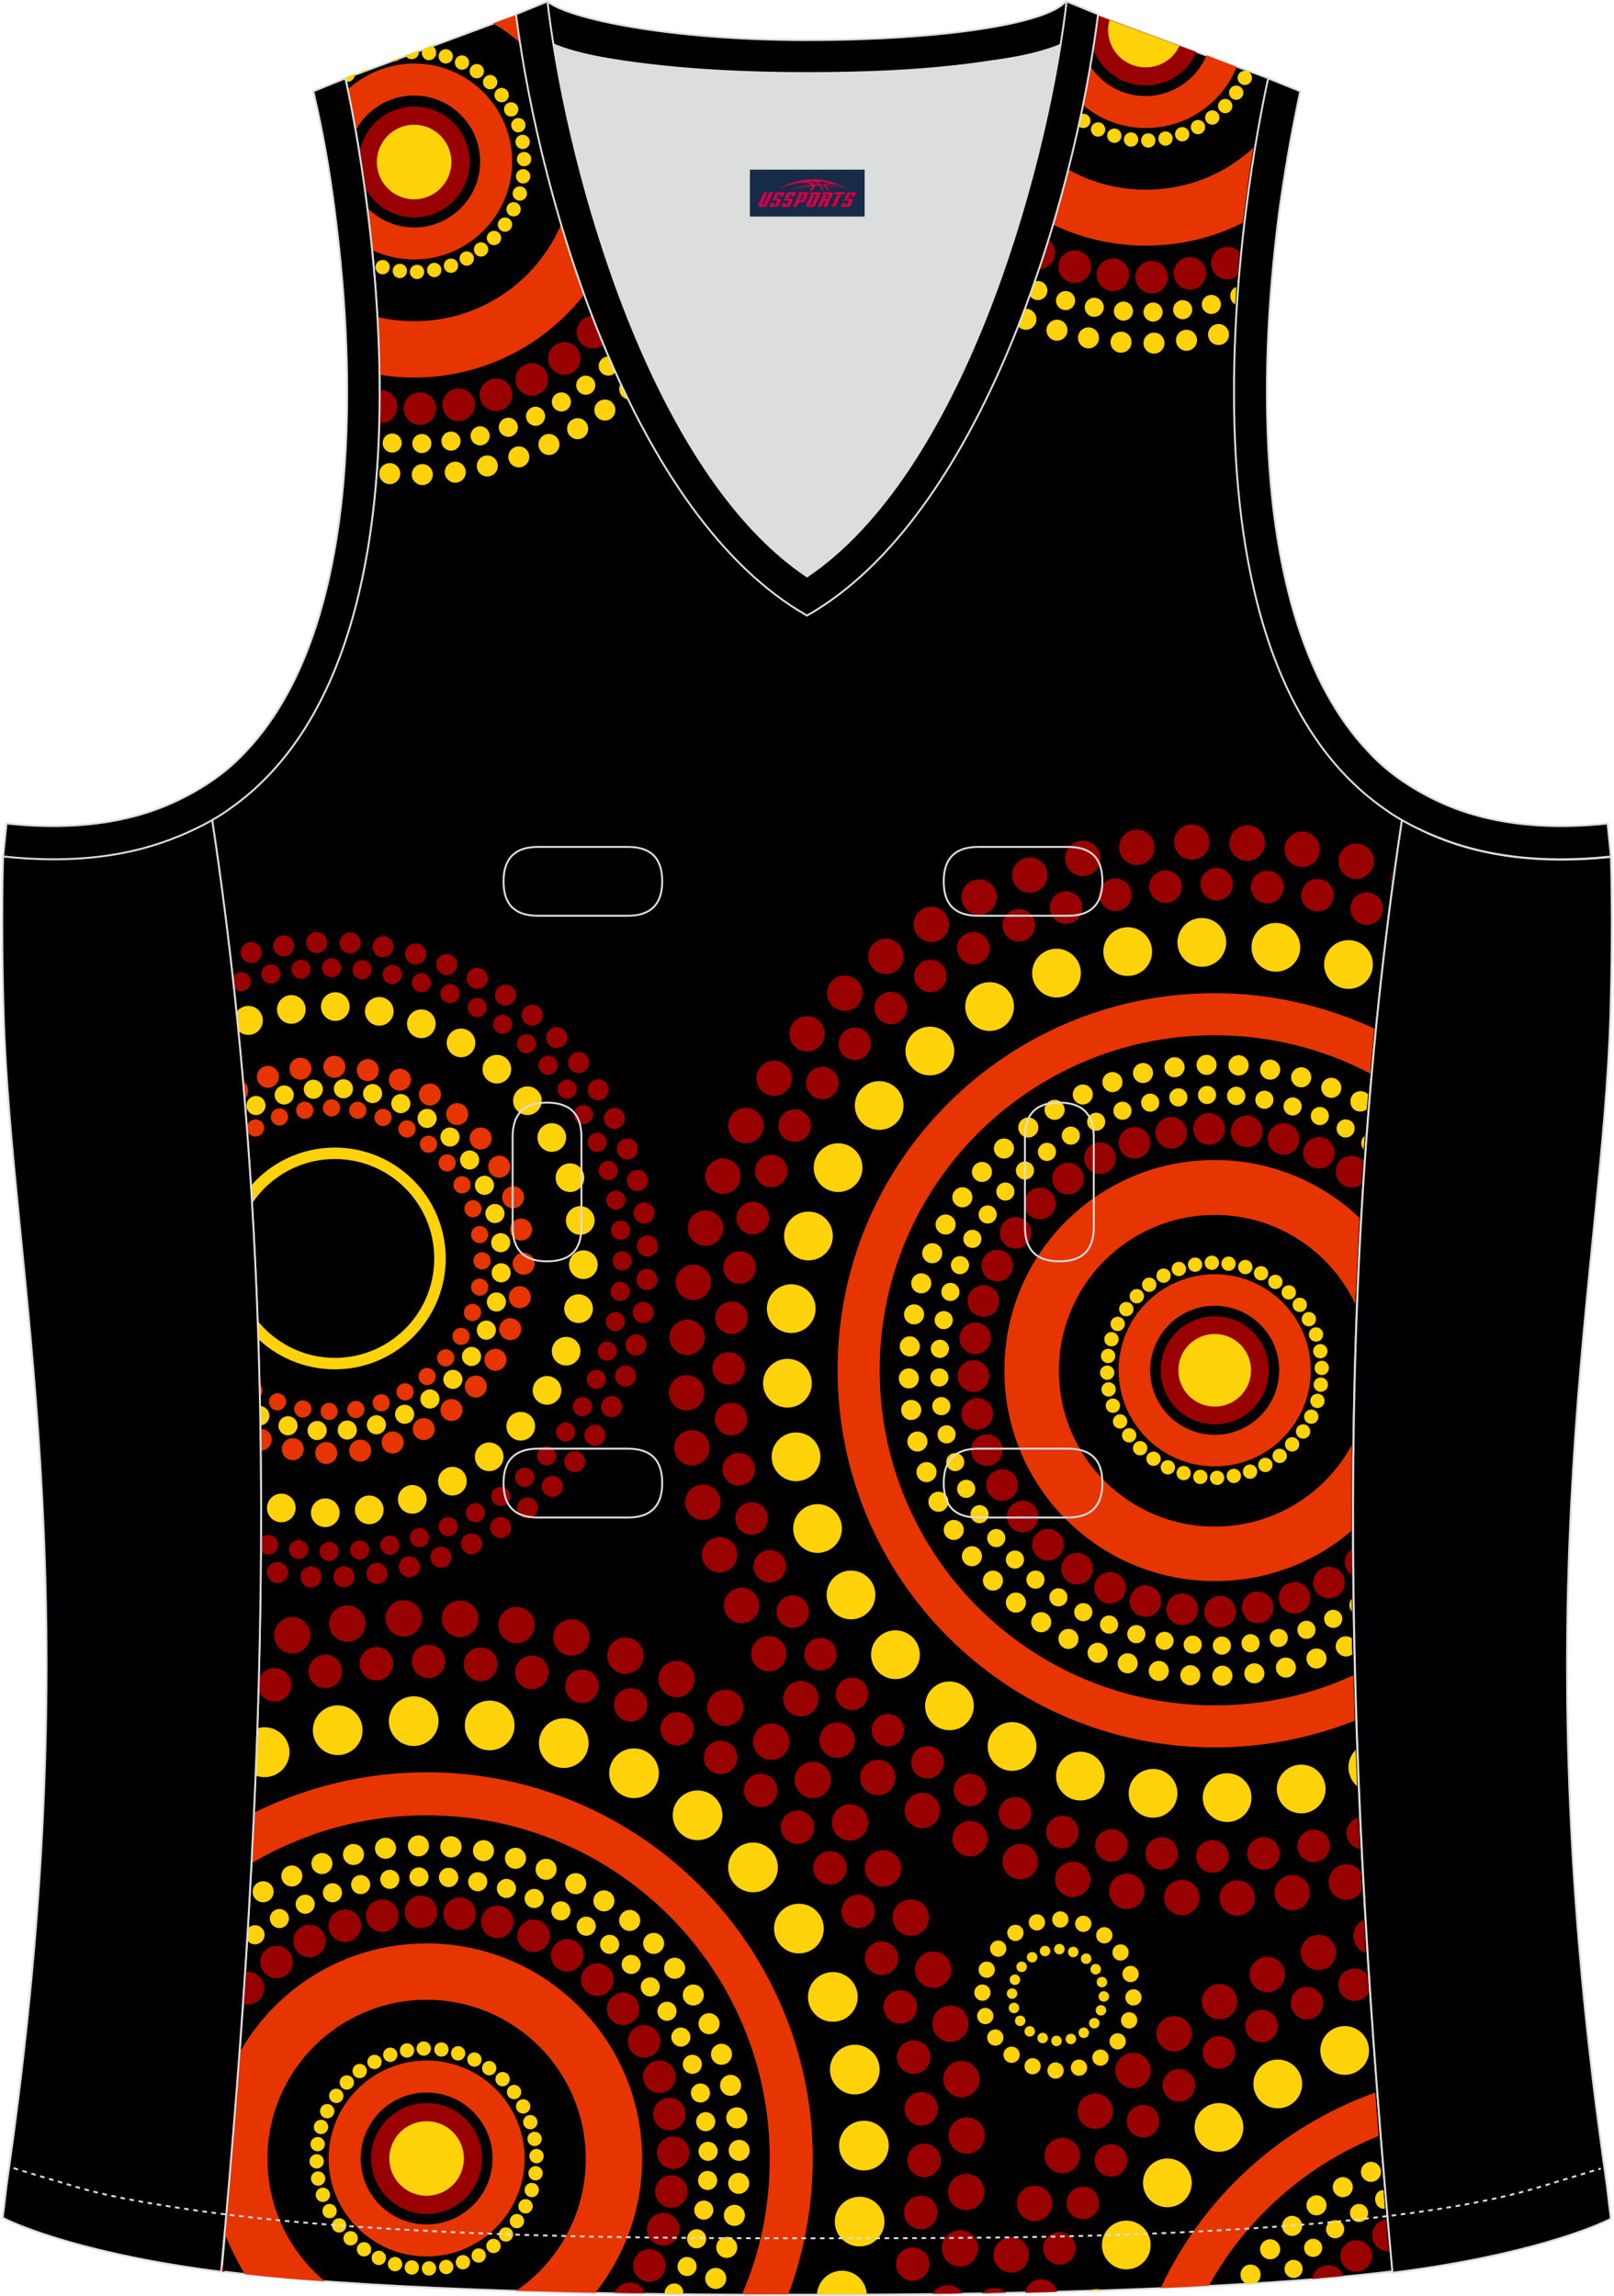 <?xml version="1.0" encoding="utf-8"?>
<!-- Generator: Adobe Illustrator 24.0.1, SVG Export Plug-In . SVG Version: 6.00 Build 0)  -->
<svg xmlns="http://www.w3.org/2000/svg" xmlns:xlink="http://www.w3.org/1999/xlink" version="1.1" id="图层_1" x="0px" y="0px" width="337.5px" height="480px" viewBox="0 0 337.19 480.3" enable-background="new 0 0 337.19 480.3" xml:space="preserve">
<g>
	<path stroke="#DCDDDD" stroke-width="0.4" stroke-miterlimit="22.926" d="M223.7,1.19l41.5,15.2c0,0-28.4,122.2,27.9,155.1   c-15.5,102.6-11.2,203.5-2,303.7c-26.1,3.3-74.3,5-122.5,4.9c-48.2,0.2-96.4-1.5-122.5-4.9c9.1-100.2,13.5-201.1-2-303.7   C100.4,138.59,72,16.39,72,16.39l41.3-15.3l13.1,9.4l44.9,2.6l37-3.5L223.7,1.19z"/>
	<g>
		<g>
			<circle fill="#990100" cx="260.7" cy="176.39" r="3.7"/>
			<circle fill="#990100" cx="260.7" cy="176.39" r="3.7"/>
			<circle fill="#990100" cx="249.1" cy="176.19" r="3.7"/>
			<circle fill="#990100" cx="237.6" cy="177.29" r="3.7"/>
			<circle fill="#990100" cx="226.3" cy="179.59" r="3.7"/>
			<circle fill="#990100" cx="215.2" cy="183.09" r="3.7"/>
			<circle fill="#990100" cx="204.6" cy="187.69" r="3.7"/>
			<circle fill="#990100" cx="194.6" cy="193.39" r="3.7"/>
			<circle fill="#990100" cx="185.1" cy="200.09" r="3.7"/>
			<circle fill="#990100" cx="176.5" cy="207.79" r="3.7"/>
			<circle fill="#990100" cx="168.6" cy="216.29" r="3.7"/>
			<circle fill="#990100" cx="161.7" cy="225.59" r="3.7"/>
			<circle fill="#990100" cx="155.8" cy="235.49" r="3.7"/>
			<circle fill="#990100" cx="151" cy="246.09" r="3.7"/>
			
				<ellipse transform="matrix(0.16 -0.987 0.987 0.16 -129.874 361.314)" fill="#990100" cx="147.4" cy="256.98" rx="3.7" ry="3.7"/>
			<circle fill="#990100" cx="144.8" cy="268.29" r="3.7"/>
			<circle fill="#990100" cx="143.5" cy="279.79" r="3.7"/>
			<circle fill="#990100" cx="143.4" cy="291.39" r="3.7"/>
			<circle fill="#990100" cx="144.5" cy="302.89" r="3.7"/>
			<circle fill="#990100" cx="146.8" cy="314.29" r="3.7"/>
			<circle fill="#990100" cx="150.3" cy="325.29" r="3.7"/>
			<circle fill="#990100" cx="154.9" cy="335.89" r="3.7"/>
			<circle fill="#990100" cx="160.6" cy="345.99" r="3.7"/>
			<circle fill="#990100" cx="167.3" cy="355.39" r="3.7"/>
			<circle fill="#990100" cx="174.9" cy="364.09" r="3.7"/>
			<circle fill="#990100" cx="183.4" cy="371.89" r="3.7"/>
			<circle fill="#990100" cx="192.7" cy="378.79" r="3.7"/>
			<circle fill="#990100" cx="202.7" cy="384.69" r="3.7"/>
			<circle fill="#990100" cx="213.2" cy="389.49" r="3.7"/>
			<circle fill="#990100" cx="224.2" cy="393.19" r="3.7"/>
			<circle fill="#990100" cx="235.5" cy="395.69" r="3.7"/>
			<circle fill="#990100" cx="247" cy="396.99" r="3.7"/>
			<circle fill="#990100" cx="258.6" cy="397.09" r="3.7"/>
			<ellipse fill="#990100" cx="270.11" cy="395.98" rx="3.7" ry="3.7"/>
			<path fill="#990100" d="M284.7,395.49c-0.1-1.3-0.1-2.5-0.2-3.8c-0.9-1.4-2.6-2-4.2-1.5c-2,0.7-3,2.8-2.4,4.7     c0.7,2,2.8,3,4.7,2.4C283.5,396.99,284.3,396.29,284.7,395.49z"/>
			<path fill="#990100" d="M291.1,182.29c-0.1,0.2-0.1,0.3-0.2,0.5c-0.2,0.6-0.2,1.2-0.1,1.8L291.1,182.29z"/>
			<circle fill="#990100" cx="283.5" cy="180.19" r="3.7"/>
			<circle fill="#990100" cx="272.2" cy="177.69" r="3.7"/>
			<circle fill="#990100" cx="264.9" cy="185.59" r="3.4"/>
			<circle fill="#990100" cx="264.9" cy="185.59" r="3.4"/>
			<circle fill="#990100" cx="254.3" cy="184.99" r="3.4"/>
			<circle fill="#990100" cx="243.6" cy="185.49" r="3.4"/>
			<circle fill="#990100" cx="233.1" cy="187.19" r="3.4"/>
			<circle fill="#990100" cx="222.8" cy="189.89" r="3.4"/>
			<circle fill="#990100" cx="212.9" cy="193.59" r="3.4"/>
			<circle fill="#990100" cx="203.4" cy="198.39" r="3.4"/>
			<circle fill="#990100" cx="194.4" cy="204.19" r="3.4"/>
			<circle fill="#990100" cx="186.1" cy="210.89" r="3.4"/>
			<circle fill="#990100" cx="178.6" cy="218.39" r="3.4"/>
			<circle fill="#990100" cx="171.8" cy="226.59" r="3.4"/>
			<circle fill="#990100" cx="166" cy="235.49" r="3.4"/>
			<circle fill="#990100" cx="161.1" cy="244.99" r="3.4"/>
			
				<ellipse transform="matrix(0.16 -0.987 0.987 0.16 -119.486 369.322)" fill="#990100" cx="157.3" cy="254.88" rx="3.4" ry="3.4"/>
			<circle fill="#990100" cx="154.5" cy="265.19" r="3.4"/>
			<circle fill="#990100" cx="152.8" cy="275.69" r="3.4"/>
			<circle fill="#990100" cx="152.2" cy="286.29" r="3.4"/>
			<circle fill="#990100" cx="152.7" cy="296.89" r="3.4"/>
			<circle fill="#990100" cx="154.3" cy="307.39" r="3.4"/>
			<circle fill="#990100" cx="157" cy="317.69" r="3.4"/>
			<circle fill="#990100" cx="160.8" cy="327.69" r="3.4"/>
			<circle fill="#990100" cx="165.6" cy="337.19" r="3.4"/>
			<circle fill="#990100" cx="171.4" cy="346.09" r="3.4"/>
			<circle fill="#990100" cx="178" cy="354.39" r="3.4"/>
			<circle fill="#990100" cx="185.5" cy="361.99" r="3.4"/>
			<circle fill="#990100" cx="193.8" cy="368.69" r="3.4"/>
			<circle fill="#990100" cx="202.7" cy="374.49" r="3.4"/>
			<circle fill="#990100" cx="212.1" cy="379.39" r="3.4"/>
			<circle fill="#990100" cx="222" cy="383.29" r="3.4"/>
			<circle fill="#990100" cx="232.3" cy="386.09" r="3.4"/>
			<circle fill="#990100" cx="242.8" cy="387.79" r="3.4"/>
			<circle fill="#990100" cx="253.4" cy="388.39" r="3.4"/>
			<circle fill="#990100" cx="264.1" cy="387.79" r="3.4"/>
			<circle fill="#990100" cx="274.6" cy="386.19" r="3.4"/>
			<path fill="#990100" d="M283.9,380.29c-0.1,0-0.2,0.1-0.3,0.1c-1.7,0.7-2.6,2.6-1.9,4.4c0.5,1.1,1.5,1.9,2.6,2.1     C284.2,384.59,284,382.39,283.9,380.29z"/>
			<circle fill="#990100" cx="285.7" cy="190.09" r="3.4"/>
			<circle fill="#990100" cx="275.4" cy="187.29" r="3.4"/>
			
				<ellipse transform="matrix(0.316 -0.949 0.949 0.316 -15.399 373.206)" fill="#FFD20A" cx="251.2" cy="197.29" rx="5.1" ry="5.1"/>
			<circle fill="#FFD20A" cx="235.7" cy="199.09" r="5.1"/>
			<circle fill="#FFD20A" cx="220.8" cy="203.59" r="5.1"/>
			<circle fill="#FFD20A" cx="206.8" cy="210.59" r="5.1"/>
			<circle fill="#FFD20A" cx="194.3" cy="219.89" r="5.1"/>
			<circle fill="#FFD20A" cx="183.7" cy="231.29" r="5.1"/>
			<circle fill="#FFD20A" cx="175.1" cy="244.29" r="5.1"/>
			<circle fill="#FFD20A" cx="168.9" cy="258.59" r="5.1"/>
			<circle fill="#FFD20A" cx="165.3" cy="273.79" r="5.1"/>
			<circle fill="#FFD20A" cx="164.5" cy="289.39" r="5.1"/>
			<circle fill="#FFD20A" cx="166.3" cy="304.79" r="5.1"/>
			<circle fill="#FFD20A" cx="170.8" cy="319.79" r="5.1"/>
			<circle fill="#FFD20A" cx="177.8" cy="333.69" r="5.1"/>
			<circle fill="#FFD20A" cx="187.1" cy="346.19" r="5.1"/>
			<circle fill="#FFD20A" cx="198.4" cy="356.89" r="5.1"/>
			<circle fill="#FFD20A" cx="211.5" cy="365.39" r="5.1"/>
			<circle fill="#FFD20A" cx="225.8" cy="371.59" r="5.1"/>
			<circle fill="#FFD20A" cx="241" cy="375.19" r="5.1"/>
			<circle fill="#FFD20A" cx="256.5" cy="376.09" r="5.1"/>
			<circle fill="#FFD20A" cx="272" cy="374.29" r="5.1"/>
			<path fill="#FFD20A" d="M283.4,366.09c-1.4,1.4-1.9,3.5-1.2,5.4c0.3,0.9,0.8,1.6,1.5,2.2C283.6,371.19,283.5,368.69,283.4,366.09     z"/>
			<circle fill="#FFD20A" cx="281.9" cy="201.79" r="5.1"/>
			<circle fill="#FFD20A" cx="266.7" cy="198.19" r="5.1"/>
			<path fill="#E63501" d="M175,286.69c0,43.6,35.3,78.9,78.9,78.9c10.4,0,20.2-2,29.3-5.6c-0.1-3.2-0.2-6.3-0.3-9.5     c-8.8,4.1-18.7,6.3-29,6.3c-38.7,0-70.1-31.4-70.1-70.1s31.4-70.1,70.1-70.1c11.7,0,22.8,2.9,32.5,8c0.3-3.1,0.6-6.3,0.9-9.4     c-10.2-4.7-21.5-7.4-33.4-7.4C210.3,207.79,174.9,243.09,175,286.69z"/>
			<circle fill="#FFD20A" cx="258.9" cy="222.89" r="2.1"/>
			<circle fill="#FFD20A" cx="258.9" cy="222.89" r="2.1"/>
			<circle fill="#FFD20A" cx="252.2" cy="222.79" r="2.1"/>
			<circle fill="#FFD20A" cx="245.5" cy="223.29" r="2.1"/>
			<circle fill="#FFD20A" cx="238.9" cy="224.49" r="2.1"/>
			<circle fill="#FFD20A" cx="232.5" cy="226.39" r="2.1"/>
			<circle fill="#FFD20A" cx="226.3" cy="228.99" r="2.1"/>
			<circle fill="#FFD20A" cx="220.4" cy="232.19" r="2.1"/>
			<circle fill="#FFD20A" cx="214.9" cy="235.89" r="2.1"/>
			<circle fill="#FFD20A" cx="209.8" cy="240.29" r="2.1"/>
			<circle fill="#FFD20A" cx="205.2" cy="245.19" r="2.1"/>
			<circle fill="#FFD20A" cx="201.1" cy="250.49" r="2.1"/>
			<circle fill="#FFD20A" cx="197.6" cy="256.19" r="2.1"/>
			<circle fill="#FFD20A" cx="194.8" cy="262.19" r="2.1"/>
			<circle fill="#FFD20A" cx="192.5" cy="268.49" r="2.1"/>
			<circle fill="#FFD20A" cx="191" cy="274.99" r="2.1"/>
			<circle fill="#FFD20A" cx="190.1" cy="281.69" r="2.1"/>
			<circle fill="#FFD20A" cx="189.9" cy="288.39" r="2.1"/>
			<circle fill="#FFD20A" cx="190.4" cy="294.99" r="2.1"/>
			<circle fill="#FFD20A" cx="191.7" cy="301.59" r="2.1"/>
			<circle fill="#FFD20A" cx="193.6" cy="307.99" r="2.1"/>
			<circle fill="#FFD20A" cx="196.1" cy="314.19" r="2.1"/>
			<circle fill="#FFD20A" cx="199.3" cy="320.09" r="2.1"/>
			<circle fill="#FFD20A" cx="203.1" cy="325.59" r="2.1"/>
			<circle fill="#FFD20A" cx="207.5" cy="330.69" r="2.1"/>
			<circle fill="#FFD20A" cx="212.3" cy="335.29" r="2.1"/>
			<circle fill="#FFD20A" cx="217.6" cy="339.39" r="2.1"/>
			<circle fill="#FFD20A" cx="223.3" cy="342.89" r="2.1"/>
			<circle fill="#FFD20A" cx="229.4" cy="345.79" r="2.1"/>
			<circle fill="#FFD20A" cx="235.7" cy="347.99" r="2.1"/>
			<circle fill="#FFD20A" cx="242.2" cy="349.59" r="2.1"/>
			<circle fill="#FFD20A" cx="248.8" cy="350.49" r="2.1"/>
			<circle fill="#FFD20A" cx="255.5" cy="350.59" r="2.1"/>
			<circle fill="#FFD20A" cx="262.2" cy="350.09" r="2.1"/>
			<circle fill="#FFD20A" cx="268.8" cy="348.89" r="2.1"/>
			<circle fill="#FFD20A" cx="275.2" cy="346.99" r="2.1"/>
			<path fill="#FFD20A" d="M282.7,346.19c-0.1-1.2-0.1-2.3-0.1-3.4c-0.6-0.5-1.5-0.6-2.3-0.2c-1,0.6-1.4,1.9-0.8,2.9     s1.9,1.4,2.9,0.8C282.6,346.19,282.7,346.19,282.7,346.19z"/>
			<path fill="#FFD20A" d="M282.5,229.49c-0.5,1.1-0.1,2.4,1,2.9c0.7,0.3,1.6,0.2,2.2-0.3c0.1-1,0.2-2.1,0.3-3.1     c-0.2-0.2-0.4-0.4-0.7-0.5C284.2,227.99,282.9,228.49,282.5,229.49z"/>
			<circle fill="#FFD20A" cx="278.3" cy="227.59" r="2.1"/>
			<circle fill="#FFD20A" cx="272" cy="225.39" r="2.1"/>
			<circle fill="#FFD20A" cx="265.5" cy="223.79" r="2.1"/>
			<circle fill="#FFD20A" cx="258.4" cy="229.29" r="1.9"/>
			<circle fill="#FFD20A" cx="258.4" cy="229.29" r="1.9"/>
			<circle fill="#FFD20A" cx="252.3" cy="229.09" r="1.9"/>
			<circle fill="#FFD20A" cx="246.3" cy="229.59" r="1.9"/>
			<circle fill="#FFD20A" cx="240.4" cy="230.69" r="1.9"/>
			<circle fill="#FFD20A" cx="234.6" cy="232.39" r="1.9"/>
			<circle fill="#FFD20A" cx="229.1" cy="234.69" r="1.9"/>
			<circle fill="#FFD20A" cx="223.8" cy="237.59" r="1.9"/>
			<circle fill="#FFD20A" cx="218.8" cy="240.99" r="1.9"/>
			<circle fill="#FFD20A" cx="214.2" cy="244.89" r="1.9"/>
			<circle fill="#FFD20A" cx="210.1" cy="249.29" r="1.9"/>
			<circle fill="#FFD20A" cx="206.4" cy="254.09" r="1.9"/>
			<circle fill="#FFD20A" cx="203.2" cy="259.19" r="1.9"/>
			<circle fill="#FFD20A" cx="200.6" cy="264.69" r="1.9"/>
			<circle fill="#FFD20A" cx="198.6" cy="270.29" r="1.9"/>
			<circle fill="#FFD20A" cx="197.2" cy="276.19" r="1.9"/>
			<circle fill="#FFD20A" cx="196.4" cy="282.19" r="1.9"/>
			<circle fill="#FFD20A" cx="196.3" cy="288.19" r="1.9"/>
			<circle fill="#FFD20A" cx="196.7" cy="294.19" r="1.9"/>
			<circle fill="#FFD20A" cx="197.8" cy="300.09" r="1.9"/>
			<circle fill="#FFD20A" cx="199.6" cy="305.89" r="1.9"/>
			<circle fill="#FFD20A" cx="201.9" cy="311.49" r="1.9"/>
			<circle fill="#FFD20A" cx="204.7" cy="316.79" r="1.9"/>
			<circle fill="#FFD20A" cx="208.2" cy="321.79" r="1.9"/>
			<circle fill="#FFD20A" cx="212.1" cy="326.29" r="1.9"/>
			<circle fill="#FFD20A" cx="216.4" cy="330.49" r="1.9"/>
			<circle fill="#FFD20A" cx="221.2" cy="334.19" r="1.9"/>
			<circle fill="#FFD20A" cx="226.4" cy="337.29" r="1.9"/>
			<circle fill="#FFD20A" cx="231.8" cy="339.89" r="1.9"/>
			<circle fill="#FFD20A" cx="237.5" cy="341.89" r="1.9"/>
			<circle fill="#FFD20A" cx="243.4" cy="343.29" r="1.9"/>
			<circle fill="#FFD20A" cx="249.3" cy="344.09" r="1.9"/>
			<circle fill="#FFD20A" cx="255.4" cy="344.29" r="1.9"/>
			<circle fill="#FFD20A" cx="261.4" cy="343.79" r="1.9"/>
			<circle fill="#FFD20A" cx="267.3" cy="342.69" r="1.9"/>
			<circle fill="#FFD20A" cx="273.1" cy="340.99" r="1.9"/>
			<circle fill="#FFD20A" cx="278.7" cy="338.69" r="1.9"/>
			<path fill="#FFD20A" d="M282.6,334.49c-0.6,0.6-0.7,1.6-0.2,2.4c0,0.1,0.1,0.2,0.2,0.3C282.6,336.29,282.6,335.39,282.6,334.49z"/>
			<path fill="#FFD20A" d="M285.3,237.69c-0.2,0.1-0.4,0.3-0.5,0.5c-0.4,0.7-0.3,1.7,0.3,2.3     C285.1,239.59,285.2,238.69,285.3,237.69z"/>
			<circle fill="#FFD20A" cx="281.3" cy="236.09" r="1.9"/>
			<circle fill="#FFD20A" cx="275.9" cy="233.49" r="1.9"/>
			<circle fill="#FFD20A" cx="270.2" cy="231.49" r="1.9"/>
			<circle fill="#FFD20A" cx="264.3" cy="230.09" r="1.9"/>
			<g>
				<circle fill="#990100" cx="252.7" cy="236.19" r="3.3"/>
				<circle fill="#990100" cx="244.8" cy="236.99" r="3.3"/>
				<circle fill="#990100" cx="237.1" cy="239.09" r="3.3"/>
				<circle fill="#990100" cx="229.9" cy="242.29" r="3.3"/>
				<circle fill="#990100" cx="223.2" cy="246.59" r="3.3"/>
				<circle fill="#990100" cx="217.3" cy="251.79" r="3.3"/>
				
					<ellipse transform="matrix(0.16 -0.987 0.987 0.16 -76.355 426.217)" fill="#990100" cx="212.31" cy="257.98" rx="3.3" ry="3.3"/>
				<circle fill="#990100" cx="208.4" cy="264.79" r="3.3"/>
				<circle fill="#990100" cx="205.5" cy="272.19" r="3.3"/>
				<circle fill="#990100" cx="203.8" cy="279.99" r="3.3"/>
				<circle fill="#990100" cx="203.4" cy="287.89" r="3.3"/>
				<circle fill="#990100" cx="204.2" cy="295.79" r="3.3"/>
				<circle fill="#990100" cx="206.2" cy="303.39" r="3.3"/>
				<circle fill="#990100" cx="209.4" cy="310.69" r="3.3"/>
				<circle fill="#990100" cx="213.7" cy="317.29" r="3.3"/>
				<circle fill="#990100" cx="219" cy="323.19" r="3.3"/>
				<circle fill="#990100" cx="225.1" cy="328.19" r="3.3"/>
				<circle fill="#990100" cx="232" cy="332.19" r="3.3"/>
				<circle fill="#990100" cx="239.4" cy="334.99" r="3.3"/>
				<circle fill="#990100" cx="247.1" cy="336.69" r="3.3"/>
				<circle fill="#990100" cx="255" cy="337.19" r="3.3"/>
				<circle fill="#990100" cx="262.9" cy="336.29" r="3.3"/>
				<ellipse fill="#990100" cx="270.6" cy="334.29" rx="3.3" ry="3.3"/>
				<circle fill="#990100" cx="277.8" cy="331.09" r="3.3"/>
				<path fill="#990100" d="M282.5,324.19c-1.5,1.1-1.8,3.1-0.7,4.6c0.2,0.3,0.4,0.5,0.7,0.7      C282.5,327.69,282.5,325.99,282.5,324.19z"/>
				<path fill="#990100" d="M279.9,243.09c-1.1,1.5-0.8,3.6,0.7,4.7c1.2,0.9,2.9,0.9,4,0c0.1-1.7,0.2-3.3,0.3-5      c-0.1-0.1-0.3-0.2-0.4-0.3C283,241.39,280.9,241.69,279.9,243.09z"/>
				<circle fill="#990100" cx="275.7" cy="241.19" r="3.3"/>
				<circle fill="#990100" cx="268.3" cy="238.29" r="3.3"/>
				<circle fill="#990100" cx="260.6" cy="236.69" r="3.3"/>
			</g>
			<path fill="#E63501" d="M209.9,286.79c0,24.3,19.7,44,44,44c10.9,0,20.9-3.9,28.6-10.5c0-6,0-12,0.1-18     c-5.5,10.2-16.3,17.1-28.7,17.1c-18,0-32.6-14.6-32.6-32.6s14.6-32.6,32.6-32.6c13,0,24.2,7.6,29.4,18.6c0.3-6,0.6-12,0.9-18     c-7.9-7.5-18.6-12.1-30.3-12.1C229.5,242.69,209.8,262.39,209.9,286.79z"/>
			<path fill="#E63501" d="M253.9,266.59c-11.1,0-20.1,9-20.1,20.1s9,20.1,20.1,20.1c11.1,0,20.1-9,20.1-20.1     S265,266.59,253.9,266.59L253.9,266.59z M267.4,286.69c0,7.4-6,13.5-13.5,13.5c-7.4,0-13.5-6-13.5-13.5c0-7.4,6-13.5,13.5-13.5     C261.3,273.19,267.4,279.19,267.4,286.69z"/>
			<circle fill="#990100" cx="253.9" cy="286.69" r="11.3"/>
			<circle fill="#FFD20A" cx="253.9" cy="286.69" r="7.6"/>
			<g>
				<circle fill="#FFD20A" cx="253.3" cy="264.19" r="1.5"/>
				<circle fill="#FFD20A" cx="249.8" cy="264.59" r="1.5"/>
				<circle fill="#FFD20A" cx="246.4" cy="265.49" r="1.5"/>
				<circle fill="#FFD20A" cx="243.2" cy="266.89" r="1.5"/>
				<circle fill="#FFD20A" cx="240.2" cy="268.79" r="1.5"/>
				<circle fill="#FFD20A" cx="237.6" cy="271.19" r="1.5"/>
				<circle fill="#FFD20A" cx="235.4" cy="273.89" r="1.5"/>
				<circle fill="#FFD20A" cx="233.6" cy="276.99" r="1.5"/>
				<circle fill="#FFD20A" cx="232.3" cy="280.19" r="1.5"/>
				<circle fill="#FFD20A" cx="231.6" cy="283.69" r="1.5"/>
				<circle fill="#FFD20A" cx="231.4" cy="287.19" r="1.5"/>
				<circle fill="#FFD20A" cx="231.7" cy="290.69" r="1.5"/>
				<circle fill="#FFD20A" cx="232.6" cy="294.09" r="1.5"/>
				<circle fill="#FFD20A" cx="234.1" cy="297.39" r="1.5"/>
				<circle fill="#FFD20A" cx="236" cy="300.29" r="1.5"/>
				<circle fill="#FFD20A" cx="238.3" cy="302.99" r="1.5"/>
				<circle fill="#FFD20A" cx="241.1" cy="305.19" r="1.5"/>
				<circle fill="#FFD20A" cx="244.1" cy="306.99" r="1.5"/>
				<circle fill="#FFD20A" cx="247.4" cy="308.19" r="1.5"/>
				<circle fill="#FFD20A" cx="250.9" cy="308.99" r="1.5"/>
				<circle fill="#FFD20A" cx="254.4" cy="309.19" r="1.5"/>
				<circle fill="#FFD20A" cx="257.9" cy="308.79" r="1.5"/>
				<circle fill="#FFD20A" cx="261.3" cy="307.89" r="1.5"/>
				<circle fill="#FFD20A" cx="264.5" cy="306.49" r="1.5"/>
				<circle fill="#FFD20A" cx="267.5" cy="304.59" r="1.5"/>
				<circle fill="#FFD20A" cx="270.1" cy="302.19" r="1.5"/>
				<circle fill="#FFD20A" cx="272.4" cy="299.49" r="1.5"/>
				<circle fill="#FFD20A" cx="274.1" cy="296.39" r="1.5"/>
				<circle fill="#FFD20A" cx="275.4" cy="293.09" r="1.5"/>
				<circle fill="#FFD20A" cx="276.1" cy="289.69" r="1.5"/>
				<circle fill="#FFD20A" cx="276.3" cy="286.19" r="1.5"/>
				<circle fill="#FFD20A" cx="276" cy="282.69" r="1.5"/>
				<circle fill="#FFD20A" cx="275.1" cy="279.19" r="1.5"/>
				<circle fill="#FFD20A" cx="273.6" cy="275.99" r="1.5"/>
				<circle fill="#FFD20A" cx="271.7" cy="272.99" r="1.5"/>
				<circle fill="#FFD20A" cx="269.4" cy="270.39" r="1.5"/>
				<circle fill="#FFD20A" cx="266.6" cy="268.19" r="1.5"/>
				<circle fill="#FFD20A" cx="263.6" cy="266.39" r="1.5"/>
				<circle fill="#FFD20A" cx="260.3" cy="265.09" r="1.5"/>
				<circle fill="#FFD20A" cx="256.8" cy="264.39" r="1.5"/>
			</g>
		</g>
		<g>
			<g>
				<circle fill="#990100" cx="73" cy="197.29" r="2.2"/>
				<circle fill="#990100" cx="66" cy="197.19" r="2.2"/>
				<circle fill="#990100" cx="59.1" cy="197.89" r="2.2"/>
				<circle fill="#990100" cx="52.3" cy="199.29" r="2.2"/>
				<path fill="#990100" d="M47.7,202.29c0.2-0.6,0.3-1.2,0-1.8c0-0.2-0.1-0.3-0.2-0.4C47.6,200.79,47.6,201.49,47.7,202.29z"/>
				<circle fill="#990100" cx="57.8" cy="328.99" r="2.2"/>
				
					<ellipse transform="matrix(0.067 -0.998 0.998 0.067 -268.687 372.388)" fill="#990100" cx="64.68" cy="329.8" rx="2.2" ry="2.2"/>
				<circle fill="#990100" cx="71.7" cy="329.89" r="2.2"/>
				<circle fill="#990100" cx="78.6" cy="329.19" r="2.2"/>
				<circle fill="#990100" cx="85.4" cy="327.79" r="2.2"/>
				<circle fill="#990100" cx="92" cy="325.79" r="2.2"/>
				<circle fill="#990100" cx="98.4" cy="322.99" r="2.2"/>
				<circle fill="#990100" cx="104.5" cy="319.59" r="2.2"/>
				<circle fill="#990100" cx="110.1" cy="315.49" r="2.2"/>
				<circle fill="#990100" cx="115.3" cy="310.99" r="2.2"/>
				<circle fill="#990100" cx="120" cy="305.79" r="2.2"/>
				<circle fill="#990100" cx="124.2" cy="300.29" r="2.2"/>
				<circle fill="#990100" cx="127.7" cy="294.29" r="2.2"/>
				<circle fill="#990100" cx="130.6" cy="287.89" r="2.2"/>
				<circle fill="#990100" cx="132.8" cy="281.39" r="2.2"/>
				<circle fill="#990100" cx="134.3" cy="274.59" r="2.2"/>
				<circle fill="#990100" cx="135.1" cy="267.69" r="2.2"/>
				<circle fill="#990100" cx="135.2" cy="260.69" r="2.2"/>
				<circle fill="#990100" cx="134.5" cy="253.79" r="2.2"/>
				<circle fill="#990100" cx="133.1" cy="246.99" r="2.2"/>
				<circle fill="#990100" cx="131" cy="240.39" r="2.2"/>
				<circle fill="#990100" cx="128.3" cy="233.99" r="2.2"/>
				<circle fill="#990100" cx="124.9" cy="227.99" r="2.2"/>
				<circle fill="#990100" cx="120.8" cy="222.29" r="2.2"/>
				<circle fill="#990100" cx="116.2" cy="217.09" r="2.2"/>
				<circle fill="#990100" cx="111.1" cy="212.39" r="2.2"/>
				<circle fill="#990100" cx="105.5" cy="208.19" r="2.2"/>
				<circle fill="#990100" cx="99.6" cy="204.69" r="2.2"/>
				<circle fill="#990100" cx="93.2" cy="201.79" r="2.2"/>
				<circle fill="#990100" cx="86.7" cy="199.59" r="2.2"/>
				<ellipse fill="#990100" cx="79.89" cy="198.09" rx="2.2" ry="2.2"/>
			</g>
			<g>
				<circle fill="#990100" cx="75.5" cy="202.89" r="2"/>
				<circle fill="#990100" cx="69.1" cy="202.49" r="2"/>
				<circle fill="#990100" cx="62.7" cy="202.79" r="2"/>
				<circle fill="#990100" cx="56.4" cy="203.79" r="2"/>
				<circle fill="#990100" cx="50.2" cy="205.39" r="2"/>
				<path fill="#990100" d="M57.9,323.49c0.2-1.1-0.6-2.1-1.7-2.3c-1.1-0.2-2.1,0.5-2.3,1.6v0.8c0.2,0.8,0.8,1.5,1.7,1.6      C56.7,325.39,57.8,324.59,57.9,323.49z"/>
				<circle fill="#990100" cx="62.2" cy="324.19" r="2"/>
				<circle fill="#990100" cx="68.6" cy="324.59" r="2"/>
				<circle fill="#990100" cx="75" cy="324.29" r="2"/>
				<circle fill="#990100" cx="81.3" cy="323.29" r="2"/>
				<circle fill="#990100" cx="87.5" cy="321.69" r="2"/>
				<circle fill="#990100" cx="93.5" cy="319.39" r="2"/>
				<circle fill="#990100" cx="99.2" cy="316.49" r="2"/>
				<circle fill="#990100" cx="104.5" cy="313.09" r="2"/>
				<circle fill="#990100" cx="109.5" cy="309.09" r="2"/>
				<circle fill="#990100" cx="114.1" cy="304.59" r="2"/>
				<circle fill="#990100" cx="118.1" cy="299.59" r="2"/>
				<circle fill="#990100" cx="121.6" cy="294.29" r="2"/>
				<circle fill="#990100" cx="124.5" cy="288.59" r="2"/>
				<circle fill="#990100" cx="126.8" cy="282.69" r="2"/>
				<circle fill="#990100" cx="128.5" cy="276.49" r="2"/>
				<circle fill="#990100" cx="129.5" cy="270.19" r="2"/>
				<circle fill="#990100" cx="129.9" cy="263.79" r="2"/>
				<circle fill="#990100" cx="129.6" cy="257.39" r="2"/>
				<circle fill="#990100" cx="128.6" cy="251.09" r="2"/>
				<circle fill="#990100" cx="127" cy="244.89" r="2"/>
				<circle fill="#990100" cx="124.7" cy="238.99" r="2"/>
				<circle fill="#990100" cx="121.8" cy="233.19" r="2"/>
				<circle fill="#990100" cx="118.4" cy="227.89" r="2"/>
				<circle fill="#990100" cx="114.4" cy="222.89" r="2"/>
				<circle fill="#990100" cx="109.9" cy="218.39" r="2"/>
				<circle fill="#990100" cx="104.9" cy="214.29" r="2"/>
				<circle fill="#990100" cx="99.6" cy="210.79" r="2"/>
				<circle fill="#990100" cx="93.9" cy="207.89" r="2"/>
				<circle fill="#990100" cx="87.9" cy="205.59" r="2"/>
				<circle fill="#990100" cx="81.8" cy="203.89" r="2"/>
			</g>
			<g>
				<circle fill="#FFD20A" cx="69.9" cy="210.59" r="3"/>
				<circle fill="#FFD20A" cx="60.7" cy="211.19" r="3"/>
				<path fill="#FFD20A" d="M48.9,212.59c0,0.8,0.1,1.6,0.2,2.4c0.6,1.2,2.1,1.8,3.5,1.4c1.6-0.5,2.5-2.2,2-3.8s-2.2-2.5-3.8-2      C49.9,210.89,49.1,211.59,48.9,212.59z"/>
				<circle fill="#FFD20A" cx="58.6" cy="315.49" r="3"/>
				<circle fill="#FFD20A" cx="67.8" cy="316.49" r="3"/>
				<circle fill="#FFD20A" cx="77" cy="315.89" r="3"/>
				<circle fill="#FFD20A" cx="86" cy="313.69" r="3"/>
				<circle fill="#FFD20A" cx="94.4" cy="309.89" r="3"/>
				<circle fill="#FFD20A" cx="102.1" cy="304.79" r="3"/>
				<circle fill="#FFD20A" cx="108.7" cy="298.39" r="3"/>
				<circle fill="#FFD20A" cx="114.2" cy="290.89" r="3"/>
				<circle fill="#FFD20A" cx="118.2" cy="282.69" r="3"/>
				<circle fill="#FFD20A" cx="120.8" cy="273.79" r="3"/>
				<circle fill="#FFD20A" cx="121.8" cy="264.59" r="3"/>
				
					<ellipse transform="matrix(0.16 -0.987 0.987 0.16 -150.298 334.108)" fill="#FFD20A" cx="121.2" cy="255.38" rx="3" ry="3"/>
				<circle fill="#FFD20A" cx="119" cy="246.39" r="3"/>
				<circle fill="#FFD20A" cx="115.2" cy="237.99" r="3"/>
				<circle fill="#FFD20A" cx="110.1" cy="230.29" r="3"/>
				<circle fill="#FFD20A" cx="103.7" cy="223.69" r="3"/>
				<circle fill="#FFD20A" cx="96.2" cy="218.19" r="3"/>
				<circle fill="#FFD20A" cx="87.9" cy="214.19" r="3"/>
				<circle fill="#FFD20A" cx="79.1" cy="211.59" r="3"/>
			</g>
			<g>
				<circle fill="#E63501" cx="69.7" cy="223.19" r="2.3"/>
				<circle fill="#E63501" cx="62.6" cy="223.59" r="2.3"/>
				<circle fill="#E63501" cx="55.8" cy="225.29" r="2.3"/>
				<path fill="#E63501" d="M50.5,230.19c1.1-0.6,1.5-2,0.9-3.1c-0.3-0.5-0.8-0.9-1.3-1.1C50.2,227.39,50.4,228.79,50.5,230.19z"/>
				<path fill="#E63501" d="M53.8,303.49c1.1,0.2,2.2-0.4,2.6-1.4c0.5-1.2,0-2.5-1.2-3c-0.5-0.2-1-0.2-1.4-0.1      C53.8,300.49,53.8,301.99,53.8,303.49z"/>
				<circle fill="#E63501" cx="61" cy="303.19" r="2.3"/>
				<circle fill="#E63501" cx="68" cy="303.99" r="2.3"/>
				<circle fill="#E63501" cx="75.1" cy="303.49" r="2.3"/>
				<circle fill="#E63501" cx="81.9" cy="301.79" r="2.3"/>
				<circle fill="#E63501" cx="88.4" cy="298.99" r="2.3"/>
				<circle fill="#E63501" cx="94.2" cy="294.99" r="2.3"/>
				<circle fill="#E63501" cx="99.3" cy="290.09" r="2.3"/>
				<circle fill="#E63501" cx="103.4" cy="284.49" r="2.3"/>
				<circle fill="#E63501" cx="106.5" cy="278.09" r="2.3"/>
				<circle fill="#E63501" cx="108.5" cy="271.39" r="2.3"/>
				<circle fill="#E63501" cx="109.3" cy="264.39" r="2.3"/>
				
					<ellipse transform="matrix(0.16 -0.987 0.987 0.16 -162.587 323.463)" fill="#E63501" cx="108.8" cy="257.28" rx="2.3" ry="2.3"/>
				<circle fill="#E63501" cx="107.1" cy="250.49" r="2.3"/>
				<circle fill="#E63501" cx="104.2" cy="244.09" r="2.3"/>
				<circle fill="#E63501" cx="100.3" cy="238.19" r="2.3"/>
				<circle fill="#E63501" cx="95.4" cy="233.09" r="2.3"/>
				<circle fill="#E63501" cx="89.7" cy="228.99" r="2.3"/>
				<circle fill="#E63501" cx="83.4" cy="225.89" r="2.3"/>
				<circle fill="#E63501" cx="76.7" cy="223.89" r="2.3"/>
			</g>
			<g>
				<circle fill="#FFD20A" cx="71.6" cy="227.79" r="2"/>
				<circle fill="#FFD20A" cx="65.3" cy="227.89" r="2"/>
				<circle fill="#FFD20A" cx="59.2" cy="229.09" r="2"/>
				<circle fill="#FFD20A" cx="53.3" cy="231.29" r="2"/>
				<path fill="#FFD20A" d="M53.8,298.19c0.8,0.2,1.7-0.3,2.1-1.1c0.5-1,0.1-2.2-0.9-2.7c-0.4-0.2-0.9-0.3-1.3-0.2      C53.7,295.49,53.8,296.89,53.8,298.19z"/>
				<circle fill="#FFD20A" cx="60" cy="298.29" r="2"/>
				<circle fill="#FFD20A" cx="66.1" cy="299.29" r="2"/>
				<circle fill="#FFD20A" cx="72.4" cy="299.19" r="2"/>
				<circle fill="#FFD20A" cx="78.5" cy="298.09" r="2"/>
				<circle fill="#FFD20A" cx="84.4" cy="295.89" r="2"/>
				<circle fill="#FFD20A" cx="89.7" cy="292.69" r="2"/>
				<circle fill="#FFD20A" cx="94.5" cy="288.59" r="2"/>
				<circle fill="#FFD20A" cx="98.4" cy="283.79" r="2"/>
				<circle fill="#FFD20A" cx="101.5" cy="278.29" r="2"/>
				<circle fill="#FFD20A" cx="103.6" cy="272.39" r="2"/>
				<circle fill="#FFD20A" cx="104.6" cy="266.29" r="2"/>
				<circle fill="#FFD20A" cx="104.5" cy="259.99" r="2"/>
				<circle fill="#FFD20A" cx="103.3" cy="253.89" r="2"/>
				<circle fill="#FFD20A" cx="101.1" cy="247.99" r="2"/>
				<circle fill="#FFD20A" cx="98" cy="242.69" r="2"/>
				<circle fill="#FFD20A" cx="93.9" cy="237.89" r="2"/>
				<circle fill="#FFD20A" cx="89.1" cy="233.99" r="2"/>
				<circle fill="#FFD20A" cx="83.6" cy="230.89" r="2"/>
				<circle fill="#FFD20A" cx="77.7" cy="228.79" r="2"/>
			</g>
			<g>
				<circle fill="#E63501" cx="74.6" cy="232.29" r="1.8"/>
				<circle fill="#E63501" cx="69.1" cy="231.79" r="1.8"/>
				<circle fill="#E63501" cx="63.5" cy="232.29" r="1.8"/>
				<circle fill="#E63501" cx="58.2" cy="233.69" r="1.8"/>
				<circle fill="#E63501" cx="53.2" cy="235.99" r="1.8"/>
				<path fill="#E63501" d="M53.7,292.49c0.3-0.1,0.5-0.3,0.7-0.6c0.5-0.9,0.2-2-0.6-2.5c-0.1,0-0.1-0.1-0.2-0.1      C53.6,290.39,53.6,291.49,53.7,292.49z"/>
				<circle fill="#E63501" cx="57.8" cy="293.29" r="1.8"/>
				<circle fill="#E63501" cx="63.1" cy="294.79" r="1.8"/>
				<circle fill="#E63501" cx="68.6" cy="295.29" r="1.8"/>
				<circle fill="#E63501" cx="74.2" cy="294.89" r="1.8"/>
				<circle fill="#E63501" cx="79.5" cy="293.49" r="1.8"/>
				<circle fill="#E63501" cx="84.5" cy="291.19" r="1.8"/>
				<circle fill="#E63501" cx="89.1" cy="287.99" r="1.8"/>
				<circle fill="#E63501" cx="93" cy="284.09" r="1.8"/>
				<circle fill="#E63501" cx="96.2" cy="279.59" r="1.8"/>
				<circle fill="#E63501" cx="98.6" cy="274.59" r="1.8"/>
				<circle fill="#E63501" cx="100.1" cy="269.29" r="1.8"/>
				<circle fill="#E63501" cx="100.6" cy="263.79" r="1.8"/>
				<circle fill="#E63501" cx="100.1" cy="258.29" r="1.8"/>
				<circle fill="#E63501" cx="98.7" cy="252.89" r="1.8"/>
				<circle fill="#E63501" cx="96.4" cy="247.89" r="1.8"/>
				<circle fill="#E63501" cx="93.3" cy="243.29" r="1.8"/>
				<circle fill="#E63501" cx="89.4" cy="239.39" r="1.8"/>
				<circle fill="#E63501" cx="84.9" cy="236.19" r="1.8"/>
				<ellipse fill="#E63501" cx="79.89" cy="233.79" rx="1.8" ry="1.8"/>
			</g>
			<path fill="#FFD20A" d="M51.9,248.49c0,1.3,0.1,2.6,0.2,3.9c3.6-5.9,10.2-9.9,17.7-9.9c11.5,0,20.8,9.3,20.8,20.8     c0,11.5-9.3,20.8-20.8,20.8c-6.8,0-12.8-3.3-16.6-8.3c0,1.3,0.1,2.6,0.1,3.9c4.2,4.2,10.1,6.8,16.5,6.8     c12.8,0,23.2-10.4,23.2-23.2c0-12.8-10.4-23.2-23.2-23.2C62.6,240.09,56.1,243.39,51.9,248.49z"/>
		</g>
		<circle fill="#990100" cx="96" cy="338.69" r="3.8"/>
		<circle fill="#990100" cx="96" cy="338.69" r="3.8"/>
		<circle fill="#990100" cx="84.2" cy="338.59" r="3.8"/>
		<circle fill="#990100" cx="72.4" cy="339.69" r="3.8"/>
		
			<ellipse transform="matrix(0.067 -0.998 0.998 0.067 -284.501 379.885)" fill="#990100" cx="60.78" cy="342" rx="3.8" ry="3.8"/>
		<path fill="#990100" d="M201.2,479.79c-0.6-0.8-1.4-1.4-2.4-1.6c-1.6-0.3-3.2,0.4-4,1.7C196.9,479.89,199,479.89,201.2,479.79z"/>
		<circle fill="#990100" cx="200.6" cy="470.39" r="3.8"/>
		<circle fill="#990100" cx="201.9" cy="458.59" r="3.8"/>
		<circle fill="#990100" cx="202" cy="446.79" r="3.8"/>
		<circle fill="#990100" cx="200.9" cy="434.99" r="3.8"/>
		<circle fill="#990100" cx="198.6" cy="423.39" r="3.8"/>
		<circle fill="#990100" cx="195" cy="412.09" r="3.8"/>
		<circle fill="#990100" cx="190.3" cy="401.19" r="3.8"/>
		<circle fill="#990100" cx="184.5" cy="390.89" r="3.8"/>
		<circle fill="#990100" cx="177.6" cy="381.29" r="3.8"/>
		<circle fill="#990100" cx="169.8" cy="372.39" r="3.8"/>
		<circle fill="#990100" cx="161.1" cy="364.39" r="3.8"/>
		<circle fill="#990100" cx="151.5" cy="357.29" r="3.8"/>
		<circle fill="#990100" cx="141.3" cy="351.29" r="3.8"/>
		<circle fill="#990100" cx="130.6" cy="346.39" r="3.8"/>
		<circle fill="#990100" cx="119.3" cy="342.59" r="3.8"/>
		<circle fill="#990100" cx="107.8" cy="339.99" r="3.8"/>
		<circle fill="#990100" cx="100.3" cy="348.19" r="3.5"/>
		<circle fill="#990100" cx="100.3" cy="348.19" r="3.5"/>
		<circle fill="#990100" cx="89.4" cy="347.59" r="3.5"/>
		<circle fill="#990100" cx="78.5" cy="348.09" r="3.5"/>
		<circle fill="#990100" cx="67.8" cy="349.69" r="3.5"/>
		<circle fill="#990100" cx="57.2" cy="352.49" r="3.5"/>
		<circle fill="#990100" cx="190.7" cy="473.69" r="3.5"/>
		<circle fill="#990100" cx="192.4" cy="462.89" r="3.5"/>
		<circle fill="#990100" cx="193.1" cy="451.99" r="3.5"/>
		<circle fill="#990100" cx="192.5" cy="441.19" r="3.5"/>
		<circle fill="#990100" cx="190.9" cy="430.39" r="3.5"/>
		<circle fill="#990100" cx="188.1" cy="419.89" r="3.5"/>
		<circle fill="#990100" cx="184.2" cy="409.69" r="3.5"/>
		<circle fill="#990100" cx="179.3" cy="399.89" r="3.5"/>
		<circle fill="#990100" cx="173.4" cy="390.79" r="3.5"/>
		<circle fill="#990100" cx="166.6" cy="382.29" r="3.5"/>
		<circle fill="#990100" cx="158.9" cy="374.59" r="3.5"/>
		<circle fill="#990100" cx="150.5" cy="367.69" r="3.5"/>
		<circle fill="#990100" cx="141.4" cy="361.69" r="3.5"/>
		<circle fill="#990100" cx="131.7" cy="356.69" r="3.5"/>
		<circle fill="#990100" cx="121.5" cy="352.79" r="3.5"/>
		<circle fill="#990100" cx="111" cy="349.89" r="3.5"/>
		<circle fill="#FFD20A" cx="86.3" cy="360.09" r="5.2"/>
		<circle fill="#FFD20A" cx="70.4" cy="361.99" r="5.2"/>
		<path fill="#FFD20A" d="M53.2,361.79c-0.2,3.2-0.3,6.3-0.4,9.5c1.2,0.6,2.7,0.7,4.1,0.2c2.7-1,4.1-4,3.1-6.7s-4-4.1-6.7-3.1    C53.3,361.69,53.2,361.69,53.2,361.79z"/>
		<path fill="#FFD20A" d="M181.1,479.99c-0.1-2-1.4-3.9-3.4-4.6c-2.7-1-5.7,0.4-6.7,3.1c-0.2,0.5-0.3,1-0.3,1.5    C174.2,479.99,177.7,479.99,181.1,479.99z"/>
		<circle fill="#FFD20A" cx="179.6" cy="464.79" r="5.2"/>
		<circle fill="#FFD20A" cx="180.5" cy="448.89" r="5.2"/>
		<circle fill="#FFD20A" cx="178.6" cy="432.99" r="5.2"/>
		<circle fill="#FFD20A" cx="174" cy="417.79" r="5.2"/>
		<circle fill="#FFD20A" cx="166.9" cy="403.49" r="5.2"/>
		<circle fill="#FFD20A" cx="157.3" cy="390.69" r="5.2"/>
		<circle fill="#FFD20A" cx="145.7" cy="379.79" r="5.2"/>
		<circle fill="#FFD20A" cx="132.4" cy="370.99" r="5.2"/>
		<circle fill="#FFD20A" cx="117.7" cy="364.69" r="5.2"/>
		<circle fill="#FFD20A" cx="102.2" cy="360.99" r="5.2"/>
		<path fill="#E63501" d="M52.4,379.49c-0.1,3.5-0.3,7.1-0.5,10.6c10.9-6.5,23.5-10.3,37.1-10.3c39.7,0,71.8,32.2,71.8,71.8    c0,10.1-2,19.7-5.8,28.4c3.2,0,6.5,0,9.7,0c3.3-8.8,5.1-18.4,5.1-28.4c0-44.6-36.2-80.8-80.8-80.8    C75.8,370.79,63.4,373.99,52.4,379.49z"/>
		<g>
			<circle fill="#FFD20A" cx="94.1" cy="386.39" r="2.2"/>
			<circle fill="#FFD20A" cx="94.1" cy="386.39" r="2.2"/>
			<circle fill="#FFD20A" cx="87.3" cy="386.19" r="2.2"/>
			<circle fill="#FFD20A" cx="80.4" cy="386.69" r="2.2"/>
			<circle fill="#FFD20A" cx="73.7" cy="387.99" r="2.2"/>
			<circle fill="#FFD20A" cx="67.1" cy="389.89" r="2.2"/>
			<circle fill="#FFD20A" cx="60.8" cy="392.49" r="2.2"/>
			<circle fill="#FFD20A" cx="54.8" cy="395.79" r="2.2"/>
			<circle fill="#FFD20A" cx="149.5" cy="476.69" r="2.2"/>
			<circle fill="#FFD20A" cx="151.8" cy="470.19" r="2.2"/>
			<circle fill="#FFD20A" cx="153.4" cy="463.49" r="2.2"/>
			<circle fill="#FFD20A" cx="154.3" cy="456.79" r="2.2"/>
			<circle fill="#FFD20A" cx="154.4" cy="449.89" r="2.2"/>
			<circle fill="#FFD20A" cx="153.9" cy="443.09" r="2.2"/>
			<circle fill="#FFD20A" cx="152.6" cy="436.29" r="2.2"/>
			<circle fill="#FFD20A" cx="150.7" cy="429.79" r="2.2"/>
			<circle fill="#FFD20A" cx="148.1" cy="423.39" r="2.2"/>
			<circle fill="#FFD20A" cx="144.8" cy="417.39" r="2.2"/>
			<circle fill="#FFD20A" cx="140.9" cy="411.79" r="2.2"/>
			<circle fill="#FFD20A" cx="136.5" cy="406.59" r="2.2"/>
			<circle fill="#FFD20A" cx="131.5" cy="401.79" r="2.2"/>
			<circle fill="#FFD20A" cx="126.1" cy="397.69" r="2.2"/>
			<circle fill="#FFD20A" cx="120.2" cy="394.09" r="2.2"/>
			<circle fill="#FFD20A" cx="114" cy="391.09" r="2.2"/>
			<circle fill="#FFD20A" cx="107.6" cy="388.79" r="2.2"/>
			<circle fill="#FFD20A" cx="100.9" cy="387.19" r="2.2"/>
			<circle fill="#FFD20A" cx="93.6" cy="392.79" r="2"/>
			<circle fill="#FFD20A" cx="93.6" cy="392.79" r="2"/>
			<circle fill="#FFD20A" cx="87.4" cy="392.69" r="2"/>
			<circle fill="#FFD20A" cx="81.3" cy="393.19" r="2"/>
			<circle fill="#FFD20A" cx="75.2" cy="394.29" r="2"/>
			<circle fill="#FFD20A" cx="69.3" cy="395.99" r="2"/>
			<circle fill="#FFD20A" cx="63.6" cy="398.39" r="2"/>
			<circle fill="#FFD20A" cx="58.2" cy="401.39" r="2"/>
			<circle fill="#FFD20A" cx="53.1" cy="404.79" r="2"/>
			<path fill="#FFD20A" d="M142.7,479.89c0.1-0.8-0.3-1.6-1.1-2c-1-0.4-2.1,0-2.6,1c-0.2,0.3-0.2,0.7-0.2,1     C140.1,479.89,141.5,479.89,142.7,479.89z"/>
			<circle fill="#FFD20A" cx="143.5" cy="474.19" r="2"/>
			<circle fill="#FFD20A" cx="145.5" cy="468.39" r="2"/>
			<circle fill="#FFD20A" cx="147" cy="462.39" r="2"/>
			<circle fill="#FFD20A" cx="147.8" cy="456.19" r="2"/>
			<circle fill="#FFD20A" cx="147.9" cy="450.09" r="2"/>
			<circle fill="#FFD20A" cx="147.4" cy="443.89" r="2"/>
			<circle fill="#FFD20A" cx="146.3" cy="437.89" r="2"/>
			<circle fill="#FFD20A" cx="144.6" cy="431.89" r="2"/>
			<circle fill="#FFD20A" cx="142.2" cy="426.19" r="2"/>
			<circle fill="#FFD20A" cx="139.3" cy="420.79" r="2"/>
			<circle fill="#FFD20A" cx="135.8" cy="415.69" r="2"/>
			<circle fill="#FFD20A" cx="131.8" cy="410.99" r="2"/>
			<circle fill="#FFD20A" cx="127.3" cy="406.79" r="2"/>
			<circle fill="#FFD20A" cx="122.4" cy="402.99" r="2"/>
			<circle fill="#FFD20A" cx="117.1" cy="399.79" r="2"/>
			<circle fill="#FFD20A" cx="111.5" cy="397.19" r="2"/>
			<circle fill="#FFD20A" cx="105.7" cy="395.09" r="2"/>
			<circle fill="#FFD20A" cx="99.7" cy="393.69" r="2"/>
			<g>
				<circle fill="#990100" cx="87.8" cy="399.99" r="3.4"/>
				<circle fill="#990100" cx="79.7" cy="400.79" r="3.4"/>
				<circle fill="#990100" cx="71.9" cy="402.89" r="3.4"/>
				<circle fill="#990100" cx="64.5" cy="406.09" r="3.4"/>
				<circle fill="#990100" cx="57.6" cy="410.49" r="3.4"/>
				<path fill="#990100" d="M50.2,419.09c1.2,0.6,2.8,0.3,3.8-0.7c1.3-1.3,1.3-3.5,0-4.8c-0.9-1-2.2-1.3-3.4-0.9      C50.5,414.79,50.3,416.89,50.2,419.09z"/>
				<path fill="#990100" d="M45.7,475.19l1.1,0.1c-0.1-0.2-0.2-0.5-0.3-0.7c-0.2-0.4-0.4-0.7-0.7-1L45.7,475.19z"/>
				<path fill="#990100" d="M134.7,479.79c-0.2-0.6-0.6-1.2-1.2-1.6c-1.6-1.1-3.7-0.7-4.8,0.8c-0.2,0.2-0.3,0.4-0.4,0.7      C130.4,479.79,132.6,479.79,134.7,479.79z"/>
				<circle fill="#990100" cx="135.6" cy="473.99" r="3.4"/>
				<circle fill="#990100" cx="138.5" cy="466.39" r="3.4"/>
				<circle fill="#990100" cx="140.2" cy="458.49" r="3.4"/>
				<circle fill="#990100" cx="140.6" cy="450.39" r="3.4"/>
				<circle fill="#990100" cx="139.8" cy="442.29" r="3.4"/>
				<circle fill="#990100" cx="137.7" cy="434.49" r="3.4"/>
				<circle fill="#990100" cx="134.5" cy="427.09" r="3.4"/>
				<circle fill="#990100" cx="130.1" cy="420.29" r="3.4"/>
				<circle fill="#990100" cx="124.7" cy="414.19" r="3.4"/>
				<circle fill="#990100" cx="118.4" cy="409.09" r="3.4"/>
				<circle fill="#990100" cx="111.4" cy="404.99" r="3.4"/>
				<circle fill="#990100" cx="103.8" cy="402.09" r="3.4"/>
				<circle fill="#990100" cx="95.9" cy="400.39" r="3.4"/>
			</g>
			<path fill="#E63501" d="M49.5,430.09c-0.9,12.2-1.9,24.4-3,36.5c1.2,3.2,2.7,6.3,4.5,9.2c5,0.6,10.6,1.1,16.7,1.5     c-7.3-6.1-12-15.3-12-25.6c0-18.4,14.9-33.3,33.3-33.3s33.3,14.9,33.3,33.3c0,11.5-5.8,21.6-14.6,27.6c5.4,0.1,11,0.3,16.6,0.4     c6.1-7.7,9.8-17.4,9.8-28c0-24.9-20.2-45.1-45.1-45.1C71.9,406.59,57.1,416.09,49.5,430.09z"/>
			<path fill="#E63501" d="M89,431.09c-11.3,0-20.5,9.2-20.5,20.5s9.2,20.5,20.5,20.5s20.5-9.2,20.5-20.5S100.3,431.09,89,431.09     L89,431.09z M102.8,451.59c0,7.6-6.2,13.8-13.8,13.8s-13.8-6.2-13.8-13.8c0-7.6,6.2-13.8,13.8-13.8     C96.6,437.79,102.8,443.99,102.8,451.59z"/>
			<circle fill="#990100" cx="89" cy="451.59" r="11.6"/>
			<circle fill="#FFD20A" cx="89" cy="451.59" r="7.8"/>
			<g>
				<circle fill="#FFD20A" cx="88.4" cy="428.59" r="1.5"/>
				<circle fill="#FFD20A" cx="84.9" cy="428.99" r="1.5"/>
				<circle fill="#FFD20A" cx="81.4" cy="429.89" r="1.5"/>
				<circle fill="#FFD20A" cx="78.1" cy="431.39" r="1.5"/>
				<circle fill="#FFD20A" cx="75" cy="433.29" r="1.5"/>
				<circle fill="#FFD20A" cx="72.3" cy="435.69" r="1.5"/>
				<circle fill="#FFD20A" cx="70.1" cy="438.49" r="1.5"/>
				<circle fill="#FFD20A" cx="68.2" cy="441.69" r="1.5"/>
				<circle fill="#FFD20A" cx="66.9" cy="444.99" r="1.5"/>
				<circle fill="#FFD20A" cx="66.2" cy="448.59" r="1.5"/>
				<circle fill="#FFD20A" cx="66" cy="452.19" r="1.5"/>
				<circle fill="#FFD20A" cx="66.3" cy="455.79" r="1.5"/>
				<circle fill="#FFD20A" cx="67.3" cy="459.19" r="1.5"/>
				<circle fill="#FFD20A" cx="68.7" cy="462.59" r="1.5"/>
				<circle fill="#FFD20A" cx="70.7" cy="465.59" r="1.5"/>
				<circle fill="#FFD20A" cx="73.1" cy="468.29" r="1.5"/>
				<circle fill="#FFD20A" cx="75.9" cy="470.59" r="1.5"/>
				<circle fill="#FFD20A" cx="79" cy="472.39" r="1.5"/>
				<circle fill="#FFD20A" cx="82.4" cy="473.69" r="1.5"/>
				<circle fill="#FFD20A" cx="85.9" cy="474.39" r="1.5"/>
				<circle fill="#FFD20A" cx="89.5" cy="474.59" r="1.5"/>
				<circle fill="#FFD20A" cx="93.1" cy="474.29" r="1.5"/>
				<circle fill="#FFD20A" cx="96.6" cy="473.29" r="1.5"/>
				<circle fill="#FFD20A" cx="99.9" cy="471.89" r="1.5"/>
				<circle fill="#FFD20A" cx="103" cy="469.89" r="1.5"/>
				<circle fill="#FFD20A" cx="105.6" cy="467.49" r="1.5"/>
				<circle fill="#FFD20A" cx="107.9" cy="464.69" r="1.5"/>
				<circle fill="#FFD20A" cx="109.7" cy="461.59" r="1.5"/>
				<circle fill="#FFD20A" cx="111" cy="458.19" r="1.5"/>
				<circle fill="#FFD20A" cx="111.8" cy="454.69" r="1.5"/>
				<circle fill="#FFD20A" cx="112" cy="451.09" r="1.5"/>
				<circle fill="#FFD20A" cx="111.6" cy="447.49" r="1.5"/>
				<circle fill="#FFD20A" cx="110.7" cy="443.99" r="1.5"/>
				<circle fill="#FFD20A" cx="109.2" cy="440.69" r="1.5"/>
				<circle fill="#FFD20A" cx="107.3" cy="437.69" r="1.5"/>
				<circle fill="#FFD20A" cx="104.9" cy="434.99" r="1.5"/>
				<circle fill="#FFD20A" cx="102.1" cy="432.69" r="1.5"/>
				<circle fill="#FFD20A" cx="99" cy="430.89" r="1.5"/>
				<circle fill="#FFD20A" cx="95.6" cy="429.59" r="1.5"/>
				<circle fill="#FFD20A" cx="92.1" cy="428.79" r="1.5"/>
			</g>
		</g>
		<g>
			<path fill="#990100" d="M285.1,401.69c-1.7,0.7-2.6,2.7-2,4.5c0.4,1.2,1.3,2.1,2.4,2.4C285.3,406.29,285.2,403.99,285.1,401.69z"/>
			<circle fill="#990100" cx="275.6" cy="408.49" r="3.7"/>
			<circle fill="#990100" cx="264.9" cy="413.09" r="3.7"/>
			<circle fill="#990100" cx="254.9" cy="418.79" r="3.7"/>
			<circle fill="#990100" cx="245.4" cy="425.49" r="3.7"/>
			<circle fill="#990100" cx="236.8" cy="433.19" r="3.7"/>
			<circle fill="#990100" cx="228.9" cy="441.69" r="3.7"/>
			<circle fill="#990100" cx="222" cy="450.99" r="3.7"/>
			<circle fill="#990100" cx="216.2" cy="460.99" r="3.7"/>
			
				<ellipse transform="matrix(0.099 -0.995 0.995 0.099 -278.729 635.307)" fill="#990100" cx="211.28" cy="471.49" rx="3.7" ry="3.7"/>
			<path fill="#990100" d="M210.2,479.69c-0.5-0.4-1-0.8-1.7-0.9c-1.3-0.2-2.5,0.2-3.4,1C206.8,479.79,208.5,479.69,210.2,479.69z"/>
			<path fill="#990100" d="M280,416.49c0.7,1.7,2.6,2.6,4.4,1.9c0.8-0.3,1.3-0.8,1.7-1.4c-0.1-1.3-0.2-2.6-0.3-3.9     c-0.9-1.1-2.5-1.6-3.9-1C280.1,412.79,279.3,414.79,280,416.49z"/>
			<circle fill="#990100" cx="273.2" cy="419.09" r="3.4"/>
			<circle fill="#990100" cx="263.7" cy="423.89" r="3.4"/>
			
				<ellipse transform="matrix(0.316 -0.949 0.949 0.316 -233.386 535.369)" fill="#990100" cx="254.71" cy="429.59" rx="3.4" ry="3.4"/>
			<circle fill="#990100" cx="246.4" cy="436.29" r="3.4"/>
			<circle fill="#990100" cx="238.9" cy="443.79" r="3.4"/>
			<circle fill="#990100" cx="232.2" cy="451.99" r="3.4"/>
			<circle fill="#990100" cx="226.3" cy="460.89" r="3.4"/>
			<circle fill="#990100" cx="221.4" cy="470.39" r="3.4"/>
			<path fill="#990100" d="M214.3,479.69c2.2-0.1,4.4-0.1,6.6-0.2c-0.3-1.2-1.2-2.2-2.4-2.5c-1.9-0.5-3.7,0.6-4.2,2.4     C214.3,479.49,214.3,479.59,214.3,479.69z"/>
			<circle fill="#FFD20A" cx="281.1" cy="428.99" r="5.1"/>
			<circle fill="#FFD20A" cx="267.1" cy="435.99" r="5.1"/>
			
				<ellipse transform="matrix(0.316 -0.949 0.949 0.316 -248.28 546.104)" fill="#FFD20A" cx="254.71" cy="445.29" rx="5.1" ry="5.1"/>
			<circle fill="#FFD20A" cx="244" cy="456.69" r="5.1"/>
			<circle fill="#FFD20A" cx="235.4" cy="469.69" r="5.1"/>
			<path fill="#FFD20A" d="M230.7,479.19c-1.1-0.4-2.3-0.3-3.3,0.1C228.5,479.19,229.6,479.19,230.7,479.19z"/>
			<path fill="#E63501" d="M252.7,478.19c7.8-14.1,20.4-25.3,35.5-31.3c-0.2-3-0.5-6.1-0.7-9.1c-19.9,7.1-36,21.9-44.9,40.9     C246.1,478.59,249.5,478.39,252.7,478.19z"/>
			<circle fill="#FFD20A" cx="286.6" cy="454.39" r="2.1"/>
			<circle fill="#FFD20A" cx="280.7" cy="457.59" r="2.1"/>
			<circle fill="#FFD20A" cx="275.2" cy="461.39" r="2.1"/>
			<circle fill="#FFD20A" cx="270.1" cy="465.69" r="2.1"/>
			<circle fill="#FFD20A" cx="265.5" cy="470.59" r="2.1"/>
			<path fill="#FFD20A" d="M260.3,477.69l0.1,0.1c0.7,0,1.4-0.1,2.1-0.1c0.3-0.2,0.5-0.4,0.7-0.7c0.6-1,0.3-2.3-0.7-2.9     s-2.3-0.3-2.9,0.7S259.3,477.09,260.3,477.69z"/>
			<path fill="#FFD20A" d="M287.7,461.09c0.3,0.7,1.1,1.1,1.8,1l-0.3-3.9c-0.3,0-0.6,0.1-0.8,0.2     C287.5,458.89,287.2,460.09,287.7,461.09z"/>
			<circle fill="#FFD20A" cx="284.1" cy="462.99" r="1.9"/>
			<circle fill="#FFD20A" cx="279.1" cy="466.39" r="1.9"/>
			<circle fill="#FFD20A" cx="274.5" cy="470.29" r="1.9"/>
			<circle fill="#FFD20A" cx="270.4" cy="474.69" r="1.9"/>
			<g>
				<path fill="#990100" d="M287.2,469.19c0.6,1.2,1.8,1.8,3.1,1.8c-0.2-2.2-0.4-4.4-0.6-6.6c-0.3,0-0.7,0.1-1,0.3      C287,465.49,286.4,467.49,287.2,469.19z"/>
				<circle fill="#990100" cx="283.5" cy="471.99" r="3.3"/>
				<path fill="#990100" d="M274.3,476.79c2.3-0.2,4.4-0.4,6.5-0.6c-0.1-0.4-0.4-0.9-0.8-1.3c-1.3-1.3-3.4-1.3-4.7,0      C274.7,475.39,274.4,476.09,274.3,476.79z"/>
			</g>
			<path fill="#E63501" d="M290.7,475.09v-0.3c-0.2,0.2-0.4,0.3-0.6,0.4L290.7,475.09z"/>
		</g>
		<g>
			<circle fill="#990100" cx="221.6" cy="401.59" r="1.7"/>
			<circle fill="#990100" cx="216.7" cy="402.19" r="1.7"/>
			<circle fill="#990100" cx="212.2" cy="404.39" r="1.7"/>
			<circle fill="#990100" cx="208.6" cy="407.69" r="1.7"/>
			<circle fill="#990100" cx="206.2" cy="412.09" r="1.7"/>
			<circle fill="#990100" cx="205.3" cy="416.89" r="1.7"/>
			<circle fill="#990100" cx="205.9" cy="421.79" r="1.7"/>
			<circle fill="#990100" cx="208" cy="426.29" r="1.7"/>
			<circle fill="#990100" cx="211.4" cy="429.89" r="1.7"/>
			<circle fill="#990100" cx="220.6" cy="433.19" r="1.7"/>
			<circle fill="#990100" cx="225.5" cy="432.59" r="1.7"/>
			<circle fill="#990100" cx="230" cy="430.49" r="1.7"/>
			<circle fill="#990100" cx="233.6" cy="427.09" r="1.7"/>
			<circle fill="#990100" cx="236" cy="422.69" r="1.7"/>
			<circle fill="#990100" cx="236.9" cy="417.89" r="1.7"/>
			<circle fill="#990100" cx="236.3" cy="412.99" r="1.7"/>
			<circle fill="#990100" cx="234.2" cy="408.49" r="1.7"/>
			<circle fill="#990100" cx="230.8" cy="404.89" r="1.7"/>
			<circle fill="#990100" cx="226.4" cy="402.49" r="1.7"/>
		</g>
		<g>
			<circle fill="#FFD20A" cx="215.8" cy="432.29" r="1.7"/>
			<g>
				<circle fill="#FFD20A" cx="221.6" cy="401.59" r="1.7"/>
				<circle fill="#FFD20A" cx="216.7" cy="402.19" r="1.7"/>
				<circle fill="#FFD20A" cx="212.2" cy="404.39" r="1.7"/>
				<circle fill="#FFD20A" cx="208.6" cy="407.69" r="1.7"/>
				<circle fill="#FFD20A" cx="206.2" cy="412.09" r="1.7"/>
				<circle fill="#FFD20A" cx="205.3" cy="416.89" r="1.7"/>
				<circle fill="#FFD20A" cx="205.9" cy="421.79" r="1.7"/>
				<circle fill="#FFD20A" cx="208" cy="426.29" r="1.7"/>
				<circle fill="#FFD20A" cx="211.4" cy="429.89" r="1.7"/>
				<circle fill="#FFD20A" cx="220.6" cy="433.19" r="1.7"/>
				<circle fill="#FFD20A" cx="225.5" cy="432.59" r="1.7"/>
				<circle fill="#FFD20A" cx="230" cy="430.49" r="1.7"/>
				<circle fill="#FFD20A" cx="233.6" cy="427.09" r="1.7"/>
				<circle fill="#FFD20A" cx="236" cy="422.69" r="1.7"/>
				<circle fill="#FFD20A" cx="236.9" cy="417.89" r="1.7"/>
				<circle fill="#FFD20A" cx="236.3" cy="412.99" r="1.7"/>
				<circle fill="#FFD20A" cx="234.2" cy="408.49" r="1.7"/>
				<circle fill="#FFD20A" cx="230.8" cy="404.89" r="1.7"/>
				<circle fill="#FFD20A" cx="226.4" cy="402.49" r="1.7"/>
			</g>
		</g>
		<g>
			<circle fill="#FFD20A" cx="217.9" cy="426.39" r="1.1"/>
			<g>
				<circle fill="#FFD20A" cx="221.4" cy="407.79" r="1.1"/>
				<circle fill="#FFD20A" cx="218.4" cy="408.19" r="1.1"/>
				<circle fill="#FFD20A" cx="215.7" cy="409.49" r="1.1"/>
				<circle fill="#FFD20A" cx="213.5" cy="411.49" r="1.1"/>
				<circle fill="#FFD20A" cx="212.1" cy="414.19" r="1.1"/>
				<circle fill="#FFD20A" cx="211.5" cy="417.09" r="1.1"/>
				<circle fill="#FFD20A" cx="211.9" cy="420.09" r="1.1"/>
				<circle fill="#FFD20A" cx="213.2" cy="422.79" r="1.1"/>
				<circle fill="#FFD20A" cx="215.2" cy="424.99" r="1.1"/>
				<circle fill="#FFD20A" cx="220.8" cy="426.99" r="1.1"/>
				<circle fill="#FFD20A" cx="223.8" cy="426.59" r="1.1"/>
				<circle fill="#FFD20A" cx="226.5" cy="425.29" r="1.1"/>
				<circle fill="#FFD20A" cx="228.7" cy="423.29" r="1.1"/>
				<circle fill="#FFD20A" cx="230.1" cy="420.59" r="1.1"/>
				<circle fill="#FFD20A" cx="230.7" cy="417.69" r="1.1"/>
				<circle fill="#FFD20A" cx="230.3" cy="414.69" r="1.1"/>
				<circle fill="#FFD20A" cx="229" cy="411.99" r="1.1"/>
				<circle fill="#FFD20A" cx="227" cy="409.79" r="1.1"/>
				<circle fill="#FFD20A" cx="224.3" cy="408.39" r="1.1"/>
			</g>
		</g>
		<g>
			<ellipse fill="#FFD20A" cx="81.29" cy="99.09" rx="2.2" ry="2.2"/>
			<circle fill="#FFD20A" cx="88.1" cy="99.29" r="2.2"/>
			<g>
				<circle fill="#FFD20A" cx="95" cy="98.79" r="2.2"/>
				<circle fill="#FFD20A" cx="101.7" cy="97.49" r="2.2"/>
				<circle fill="#FFD20A" cx="108.3" cy="95.59" r="2.2"/>
				<circle fill="#FFD20A" cx="114.6" cy="92.99" r="2.2"/>
				<circle fill="#FFD20A" cx="120.6" cy="89.69" r="2.2"/>
				<circle fill="#FFD20A" cx="126.3" cy="85.79" r="2.2"/>
				<circle fill="#FFD20A" cx="131.5" cy="81.39" r="2.2"/>
				<circle fill="#FFD20A" cx="136.2" cy="76.39" r="2.2"/>
				<circle fill="#FFD20A" cx="140.4" cy="70.99" r="2.2"/>
				<circle fill="#FFD20A" cx="144" cy="65.09" r="2.2"/>
				<circle fill="#FFD20A" cx="146.9" cy="58.89" r="2.2"/>
				<circle fill="#FFD20A" cx="149.2" cy="52.49" r="2.2"/>
				<circle fill="#FFD20A" cx="150.8" cy="45.79" r="2.2"/>
				<circle fill="#FFD20A" cx="151.7" cy="38.99" r="2.2"/>
				<circle fill="#FFD20A" cx="151.9" cy="32.19" r="2.2"/>
				<circle fill="#FFD20A" cx="151.3" cy="25.29" r="2.2"/>
				<circle fill="#FFD20A" cx="150.1" cy="18.59" r="2.2"/>
				<path fill="#FFD20A" d="M146,11.19c-0.1,0.5-0.1,1.1,0.1,1.6c0.5,1.2,1.8,1.7,2.9,1.2c0.9-0.4,1.4-1.3,1.3-2.3L146,11.19z"/>
				<circle fill="#FFD20A" cx="81.8" cy="92.69" r="2"/>
				<circle fill="#FFD20A" cx="88" cy="92.79" r="2"/>
				<circle fill="#FFD20A" cx="94.1" cy="92.29" r="2"/>
				<circle fill="#FFD20A" cx="100.2" cy="91.19" r="2"/>
				<circle fill="#FFD20A" cx="106.1" cy="89.39" r="2"/>
				<circle fill="#FFD20A" cx="111.8" cy="87.09" r="2"/>
				<circle fill="#FFD20A" cx="117.2" cy="84.09" r="2"/>
				<circle fill="#FFD20A" cx="122.3" cy="80.59" r="2"/>
				<circle fill="#FFD20A" cx="127" cy="76.59" r="2"/>
				<circle fill="#FFD20A" cx="131.3" cy="72.19" r="2"/>
				<circle fill="#FFD20A" cx="135" cy="67.29" r="2"/>
				<circle fill="#FFD20A" cx="138.2" cy="61.99" r="2"/>
				<circle fill="#FFD20A" cx="140.9" cy="56.39" r="2"/>
				<circle fill="#FFD20A" cx="143" cy="50.59" r="2"/>
				<circle fill="#FFD20A" cx="144.4" cy="44.59" r="2"/>
				<circle fill="#FFD20A" cx="145.2" cy="38.49" r="2"/>
				<circle fill="#FFD20A" cx="145.4" cy="32.29" r="2"/>
				<circle fill="#FFD20A" cx="144.9" cy="26.19" r="2"/>
				<circle fill="#FFD20A" cx="143.8" cy="20.09" r="2"/>
				<circle fill="#FFD20A" cx="142" cy="14.19" r="2"/>
				<g>
					<path fill="#990100" d="M82.8,85.59c0.3-1.9-0.9-3.6-2.8-3.9c-0.4,0-0.9,0-1.3,0.1c0,2.2,0,4.4-0.1,6.6       c0.2,0.1,0.3,0.1,0.4,0.1C80.9,88.69,82.6,87.49,82.8,85.59z"/>
					<circle fill="#990100" cx="87.6" cy="85.49" r="3.4"/>
					<circle fill="#990100" cx="95.7" cy="84.69" r="3.4"/>
					<circle fill="#990100" cx="103.5" cy="82.59" r="3.4"/>
					<circle fill="#990100" cx="111" cy="79.39" r="3.4"/>
					<circle fill="#990100" cx="117.8" cy="74.99" r="3.4"/>
					<circle fill="#990100" cx="123.8" cy="69.49" r="3.4"/>
					<circle fill="#990100" cx="128.9" cy="63.29" r="3.4"/>
					<circle fill="#990100" cx="133" cy="56.19" r="3.4"/>
					<circle fill="#990100" cx="135.9" cy="48.69" r="3.4"/>
					<circle fill="#990100" cx="137.6" cy="40.79" r="3.4"/>
					<circle fill="#990100" cx="138.1" cy="32.69" r="3.4"/>
					<circle fill="#990100" cx="137.3" cy="24.59" r="3.4"/>
					<circle fill="#990100" cx="135.2" cy="16.79" r="3.4"/>
					<path fill="#990100" d="M128.5,9.69c0.1,0.4,0.2,0.8,0.4,1.2c0.9,1.7,2.9,2.4,4.6,1.5c0.8-0.5,1.4-1.2,1.7-2.1L128.5,9.69z"/>
				</g>
				<path fill="#E63501" d="M113.1,1.19l-10.2,3.7c10.1,5.8,16.9,16.6,16.9,29c0,18.4-14.9,33.3-33.3,33.3c-2.9,0-5.6-0.3-8.2-1      c0.2,4,0.3,8,0.4,12.1c2.5,0.5,5.1,0.7,7.7,0.7c24.9,0,45.1-20.2,45.1-45.1c0-10.6-3.6-20.2-9.6-27.9L113.1,1.19z"/>
				<path fill="#E63501" d="M72.1,19.09c0.4,2,1,5,1.7,8.9c2.2-4.7,7-8,12.6-8c7.6,0,13.8,6.2,13.8,13.8s-6.2,13.8-13.8,13.8      c-4.1,0-7.8-1.8-10.3-4.6c0.3,2.9,0.7,5.9,1,9.1c2.8,1.4,6,2.2,9.3,2.2c11.3,0,20.5-9.2,20.5-20.5s-9.2-20.5-20.5-20.5      C80.9,13.29,75.9,15.49,72.1,19.09z"/>
				<path fill="#990100" d="M74.8,33.99L74.8,33.99c0.2,1,0.3,2.2,0.5,3.3c1.4,4.7,5.9,8.2,11.1,8.2c6.4,0,11.6-5.2,11.6-11.6      s-5.2-11.6-11.6-11.6S74.8,27.49,74.8,33.99z"/>
				<ellipse fill="#FFD20A" cx="86.39" cy="33.9" rx="7.8" ry="7.8"/>
				<g>
					<path fill="#FFD20A" d="M84.6,11.59c0.2,0.5,0.7,0.8,1.3,0.8c0.8,0,1.5-0.7,1.5-1.5c0-0.1,0-0.2,0-0.3L84.6,11.59z"/>
					<path fill="#FFD20A" d="M81.7,12.69c0.3,0.1,0.5,0.1,0.8,0.1c0.5-0.1,0.9-0.4,1.1-0.8L81.7,12.69z"/>
					<path fill="#FFD20A" d="M78.9,13.69c0.1,0,0.2-0.1,0.3-0.1c0.2-0.1,0.3-0.1,0.4-0.2L78.9,13.69z"/>
					<path fill="#FFD20A" d="M75,15.09c0.4,0.1,0.8,0.1,1.1-0.1c0.3-0.1,0.5-0.3,0.6-0.5L75,15.09z"/>
					<path fill="#FFD20A" d="M71.6,16.39l0.1,0.5c0.6,0.3,1.2,0.3,1.7-0.1c0.4-0.3,0.6-0.8,0.6-1.3L71.6,16.39z"/>
					<path fill="#FFD20A" d="M77.5,55.69c0.1-0.1,0.2-0.2,0.3-0.4c0.4-0.7,0.2-1.6-0.5-2C77.4,54.09,77.4,54.89,77.5,55.69z"/>
					<circle fill="#FFD20A" cx="79.8" cy="55.89" r="1.5"/>
					<circle fill="#FFD20A" cx="83.4" cy="56.69" r="1.5"/>
					<circle fill="#FFD20A" cx="87" cy="56.89" r="1.5"/>
					<circle fill="#FFD20A" cx="90.6" cy="56.49" r="1.5"/>
					<circle fill="#FFD20A" cx="94.1" cy="55.59" r="1.5"/>
					<circle fill="#FFD20A" cx="97.4" cy="54.09" r="1.5"/>
					<circle fill="#FFD20A" cx="100.4" cy="52.19" r="1.5"/>
					<circle fill="#FFD20A" cx="103.1" cy="49.79" r="1.5"/>
					<circle fill="#FFD20A" cx="105.4" cy="46.99" r="1.5"/>
					<circle fill="#FFD20A" cx="107.2" cy="43.79" r="1.5"/>
					<circle fill="#FFD20A" cx="108.5" cy="40.49" r="1.5"/>
					<circle fill="#FFD20A" cx="109.2" cy="36.89" r="1.5"/>
					<circle fill="#FFD20A" cx="109.4" cy="33.29" r="1.5"/>
					<circle fill="#FFD20A" cx="109.1" cy="29.69" r="1.5"/>
					<circle fill="#FFD20A" cx="108.2" cy="26.19" r="1.5"/>
					<circle fill="#FFD20A" cx="106.7" cy="22.89" r="1.5"/>
					<circle fill="#FFD20A" cx="104.7" cy="19.89" r="1.5"/>
					<circle fill="#FFD20A" cx="102.3" cy="17.19" r="1.5"/>
					<circle fill="#FFD20A" cx="99.5" cy="14.89" r="1.5"/>
					<circle fill="#FFD20A" cx="96.4" cy="13.09" r="1.5"/>
					<circle fill="#FFD20A" cx="93" cy="11.79" r="1.5"/>
					<path fill="#FFD20A" d="M88.2,10.39c-0.1,0.1-0.2,0.3-0.2,0.5c-0.1,0.8,0.5,1.6,1.3,1.7c0.8,0.1,1.6-0.5,1.7-1.3       s-0.3-1.5-1-1.7L88.2,10.39z"/>
				</g>
			</g>
		</g>
		<g>
			<circle fill="#FFD20A" cx="234.3" cy="71.59" r="2.2"/>
			<circle fill="#FFD20A" cx="241.2" cy="71.79" r="2.2"/>
			<g>
				<circle fill="#FFD20A" cx="174.5" cy="14.89" r="2.2"/>
				<circle fill="#FFD20A" cx="175.8" cy="21.59" r="2.2"/>
				<circle fill="#FFD20A" cx="177.7" cy="28.19" r="2.2"/>
				<circle fill="#FFD20A" cx="180.4" cy="34.49" r="2.2"/>
				<circle fill="#FFD20A" cx="183.6" cy="40.49" r="2.2"/>
				<circle fill="#FFD20A" cx="187.5" cy="46.19" r="2.2"/>
				<circle fill="#FFD20A" cx="192" cy="51.39" r="2.2"/>
				<circle fill="#FFD20A" cx="196.9" cy="56.09" r="2.2"/>
				<circle fill="#FFD20A" cx="202.4" cy="60.29" r="2.2"/>
				<circle fill="#FFD20A" cx="208.2" cy="63.89" r="2.2"/>
				<circle fill="#FFD20A" cx="214.4" cy="66.79" r="2.2"/>
				<circle fill="#FFD20A" cx="220.9" cy="69.09" r="2.2"/>
				<circle fill="#FFD20A" cx="227.5" cy="70.69" r="2.2"/>
				<circle fill="#FFD20A" cx="248" cy="71.19" r="2.2"/>
				<circle fill="#FFD20A" cx="254.7" cy="69.99" r="2.2"/>
				<path fill="#FFD20A" d="M181.4,15.99c1.1-0.2,1.8-1.2,1.6-2.3c-0.2-0.7-0.7-1.3-1.3-1.5l-1.6,0.1c-0.7,0.4-1.2,1.2-1,2.1      C179.3,15.49,180.3,16.19,181.4,15.99z"/>
				<circle fill="#FFD20A" cx="182.1" cy="20.09" r="2"/>
				<circle fill="#FFD20A" cx="183.9" cy="25.99" r="2"/>
				<circle fill="#FFD20A" cx="186.2" cy="31.69" r="2"/>
				<circle fill="#FFD20A" cx="189.2" cy="37.09" r="2"/>
				<circle fill="#FFD20A" cx="192.7" cy="42.19" r="2"/>
				<circle fill="#FFD20A" cx="196.7" cy="46.89" r="2"/>
				<circle fill="#FFD20A" cx="201.2" cy="51.19" r="2"/>
				<circle fill="#FFD20A" cx="206.1" cy="54.89" r="2"/>
				<circle fill="#FFD20A" cx="211.3" cy="58.19" r="2"/>
				<circle fill="#FFD20A" cx="216.9" cy="60.79" r="2"/>
				<circle fill="#FFD20A" cx="222.7" cy="62.89" r="2"/>
				<circle fill="#FFD20A" cx="228.7" cy="64.29" r="2"/>
				<circle fill="#FFD20A" cx="234.8" cy="65.09" r="2"/>
				<circle fill="#FFD20A" cx="241" cy="65.29" r="2"/>
				<circle fill="#FFD20A" cx="247.2" cy="64.79" r="2"/>
				<circle fill="#FFD20A" cx="253.2" cy="63.69" r="2"/>
				<path fill="#FFD20A" d="M258.4,60.09h-0.1c-1,0.4-1.4,1.6-1,2.6c0.2,0.5,0.5,0.8,0.9,1C258.3,62.49,258.4,61.19,258.4,60.09z"/>
				<g>
					<circle fill="#990100" cx="188.6" cy="15.59" r="3.4"/>
					<circle fill="#990100" cx="190.7" cy="23.49" r="3.4"/>
					<circle fill="#990100" cx="194" cy="30.89" r="3.4"/>
					<circle fill="#990100" cx="198.4" cy="37.69" r="3.4"/>
					<circle fill="#990100" cx="203.8" cy="43.69" r="3.4"/>
					<circle fill="#990100" cx="210.1" cy="48.79" r="3.4"/>
					<circle fill="#990100" cx="217.1" cy="52.89" r="3.4"/>
					<circle fill="#990100" cx="224.6" cy="55.79" r="3.4"/>
					<circle fill="#990100" cx="232.6" cy="57.49" r="3.4"/>
					<circle fill="#990100" cx="240.7" cy="57.99" r="3.4"/>
					<circle fill="#990100" cx="248.7" cy="57.19" r="3.4"/>
					<path fill="#990100" d="M258.6,57.69c0.2-1.6,0.3-3.3,0.5-4.9c-0.9-1-2.3-1.4-3.6-1c-1.8,0.6-2.8,2.5-2.2,4.3s2.5,2.8,4.3,2.2       C258,58.19,258.4,57.99,258.6,57.69z"/>
				</g>
				<path fill="#E63501" d="M262,30.89c-5.9,5.5-13.8,8.8-22.5,8.8c-17,0-31-12.7-33.1-29l-11.7,0.7c2.5,22.5,21.6,40,44.8,40      c7.3,0,14.2-1.7,20.3-4.8C260.5,40.69,261.3,35.39,262,30.89z"/>
				<path fill="#E63501" d="M252.2,11.59c-2.1,5-7.1,8.5-12.8,8.5c-7.6,0-13.8-6.2-13.8-13.8c0-1.5,0.3-3,0.7-4.3l-2.8-1l-4.4,3.2      c-0.1,0.7-0.1,1.4-0.1,2.1c0,11.3,9.2,20.5,20.5,20.5c8.6,0,16-5.3,19-12.8L252.2,11.59z"/>
				<path fill="#990100" d="M228.3,2.79c-0.3,1.1-0.5,2.3-0.5,3.5c0,6.4,5.2,11.6,11.6,11.6c4.8,0,8.9-2.9,10.7-7L228.3,2.79z"/>
				<path fill="#FFD20A" d="M231.9,4.19c-0.2,0.6-0.3,1.4-0.3,2.1c0,4.3,3.5,7.8,7.8,7.8c3.2,0,5.9-1.8,7.1-4.5L231.9,4.19z"/>
				<g>
					<path fill="#FFD20A" d="M214.9,7.19c0.2,0.7,0.8,1.2,1.5,1.2c0.8,0,1.5-0.7,1.5-1.5c0-0.5-0.3-1-0.7-1.3L214.9,7.19z"/>
					<circle fill="#FFD20A" cx="216.8" cy="10.49" r="1.5"/>
					<circle fill="#FFD20A" cx="217.7" cy="13.99" r="1.5"/>
					<circle fill="#FFD20A" cx="219.2" cy="17.29" r="1.5"/>
					<circle fill="#FFD20A" cx="221.1" cy="20.29" r="1.5"/>
					<circle fill="#FFD20A" cx="223.6" cy="22.99" r="1.5"/>
					<circle fill="#FFD20A" cx="226.4" cy="25.29" r="1.5"/>
					<circle fill="#FFD20A" cx="229.5" cy="27.09" r="1.5"/>
					<circle fill="#FFD20A" cx="232.9" cy="28.39" r="1.5"/>
					<circle fill="#FFD20A" cx="236.4" cy="29.19" r="1.5"/>
					<circle fill="#FFD20A" cx="240" cy="29.39" r="1.5"/>
					<circle fill="#FFD20A" cx="243.6" cy="28.99" r="1.5"/>
					<circle fill="#FFD20A" cx="247.1" cy="28.09" r="1.5"/>
					<circle fill="#FFD20A" cx="250.4" cy="26.59" r="1.5"/>
					<circle fill="#FFD20A" cx="253.4" cy="24.59" r="1.5"/>
					<circle fill="#FFD20A" cx="256.1" cy="22.19" r="1.5"/>
					<circle fill="#FFD20A" cx="258.4" cy="19.39" r="1.5"/>
					<circle fill="#FFD20A" cx="260.2" cy="16.29" r="1.5"/>
				</g>
			</g>
		</g>
	</g>
	<path fill="#DCDDDD" d="M168.6,120.69c30-20.2,47.3-75.3,53-111.3c-4.9,2.1-11,3-15,3.6c-12.4,1.9-25.6,2.4-38.1,2.4   c-12.6,0-25.7-0.6-38.1-2.4c-3.9-0.6-9.9-1.5-14.8-3.5C121.4,45.49,138.6,100.49,168.6,120.69z"/>
	<path fill="#000002" stroke="#DCDDDD" stroke-width="0.4" stroke-miterlimit="22.926" d="M293.1,171.49c11,6.6,25.3,9.7,43.7,7.8   c0,0,0.5,13-0.1,33c-1.7,54.8-18.5,117.6-1.6,238.8c1.5,10.4,0.9,7.1,1.7,13.1c-3.4,1.8-18,7.8-45.7,11.3   C282,375.19,277.6,274.19,293.1,171.49z"/>
	<path stroke="#DCDDDD" stroke-width="0.4" stroke-miterlimit="22.926" d="M229.2,2.89l-0.1,0.3c-3.1,6.9-15.8,8.8-22.4,9.7   c-12.4,1.9-25.6,2.4-38.1,2.4s-25.7-0.6-38.1-2.4c-6.6-1-19.3-2.9-22.4-9.7l-0.2-0.3c1.3-0.5,1.8-0.7,6.4-2.6   c4.3,3.6,25.5,8.1,54.2,8.1s50.5-3.5,54.2-8.1h0.2C227.6,2.19,225.9,1.49,229.2,2.89z"/>
	<path fill="#000002" stroke="#DCDDDD" stroke-width="0.4" stroke-miterlimit="22.926" d="M44.1,171.29c-11,6.6-25.3,9.7-43.7,7.8   c0,0-0.5,13,0.1,33c1.6,54.7,18.4,117.6,1.5,238.8c-1.5,10.4-0.9,7.1-1.7,13.1c3.4,1.8,18,7.8,45.7,11.3   C55.3,374.99,59.6,273.99,44.1,171.29z"/>
	<path fill="#000001" stroke="#DCDDDD" stroke-width="0.4" stroke-miterlimit="22.926" d="M107.7,2.99l6.6-2.7l0.2,1.8   c4.5,35.5,21.9,96.9,54.1,118.5c32.1-21.6,49.6-83,54.1-118.5l0.2-1.8l6.6,2.7c-5,39.9-24.6,105.2-60.9,125.8   C132.3,108.19,112.8,42.89,107.7,2.99z"/>
	<path fill="none" stroke="#DCDDDD" stroke-width="0.4" stroke-miterlimit="22.926" d="M204.4,177.19c-4.8,0-7.2,2.4-7.2,7.2   s2.3,7.2,7.2,7.2h18.8c4.8,0,7.2-2.4,7.2-7.2s-2.3-7.2-7.2-7.2H204.4L204.4,177.19L204.4,177.19z M228.6,237.89   c0-4.8-2.4-7.2-7.2-7.2s-7.2,2.3-7.2,7.2v18.8c0,4.8,2.4,7.2,7.2,7.2s7.2-2.3,7.2-7.2V237.89L228.6,237.89L228.6,237.89z    M107,256.69c0,4.8,2.4,7.2,7.2,7.2c4.8,0,7.2-2.3,7.2-7.2v-18.8c0-4.8-2.4-7.2-7.2-7.2c-4.8,0-7.2,2.3-7.2,7.2V256.69L107,256.69   L107,256.69z M112.3,303.09c-4.8,0-7.2,2.4-7.2,7.2c0,4.8,2.3,7.2,7.2,7.2h18.8c4.8,0,7.2-2.4,7.2-7.2c0-4.8-2.3-7.2-7.2-7.2H112.3   L112.3,303.09L112.3,303.09z M204.4,303.09c-4.8,0-7.2,2.4-7.2,7.2c0,4.8,2.3,7.2,7.2,7.2h18.8c4.8,0,7.2-2.4,7.2-7.2   c0-4.8-2.3-7.2-7.2-7.2H204.4L204.4,303.09L204.4,303.09z M112.3,177.19c-4.8,0-7.2,2.4-7.2,7.2s2.3,7.2,7.2,7.2h18.8   c4.8,0,7.2-2.4,7.2-7.2s-2.3-7.2-7.2-7.2H112.3z"/>
	<path fill="#000001" stroke="#DCDDDD" stroke-width="0.4" stroke-miterlimit="22.926" d="M69.8,44.29c2.4,18.5,3.4,37.9,1.8,56.6   c-1.7,19.3-6.7,41.9-20.5,56.4c-2.2,2.4-4.7,4.5-7.4,6.3c-2.8,1.9-6,3.6-9.1,4.9c-10.5,4.4-22.3,5-33.5,3.8l-0.7,6.9   c14.8,1.6,26.9-0.1,36.9-4.3c3.4-1.4,7.4-3.4,10.4-5.6C99.2,133.39,72,16.39,72,16.39l-6.7,2.7C67.3,27.59,68.7,35.59,69.8,44.29z"/>
	<path fill="#000001" stroke="#DCDDDD" stroke-width="0.4" stroke-miterlimit="22.926" d="M267.4,44.29   c-2.4,18.5-3.4,37.9-1.8,56.6c1.7,19.3,6.7,41.9,20.5,56.4c2.2,2.4,4.7,4.5,7.4,6.3c2.8,1.9,6,3.6,9.1,4.9   c10.5,4.4,22.3,5,33.5,3.8l0.7,6.9c-14.8,1.6-26.9-0.1-36.9-4.3c-3.4-1.4-7.4-3.4-10.4-5.6c-51.6-35.9-24.4-152.9-24.4-152.9   l6.7,2.7C270,27.59,268.6,35.59,267.4,44.29z"/>
	<path fill="none" stroke="#DCDDDD" stroke-width="0.4" stroke-miterlimit="22.926" stroke-dasharray="0.966,0.966" d="M2.6,453.59   c0.4,0.2,11.2,3.4,11.6,3.5c7.3,2.3,15.7,3.7,22.1,4.7c15.3,2.4,31,3.7,46.5,4.6c28.7,1.7,57.2,1.9,85.8,1.9c28.4,0,56.6,0,85-1.6   c16.5-0.9,47.6-3,67.5-8.9c1.1-0.3,12.5-3.8,13.6-4.1"/>
	
</g>
<g id="tag_logo">
	<rect y="35.49" fill="#162B48" width="24" height="9.818" x="156.65"/>
	<g>
		<path fill="#D30044" d="M172.61,38.68l0.005-0.011c0.131-0.311,1.085-0.262,2.351,0.071c0.715,0.24,1.44,0.54,2.193,0.9    c-0.218-0.147-0.447-0.289-0.682-0.42l0.011,0.005l-0.011-0.005c-1.478-0.845-3.218-1.418-5.1-1.62    c-1.282-0.115-1.658-0.082-2.411-0.055c-2.449,0.142-4.68,0.905-6.458,2.095c1.26-0.638,2.722-1.075,4.195-1.336    c1.467-0.18,2.476-0.033,2.771,0.344c-1.691,0.175-3.469,0.633-4.555,1.075c1.156-0.338,2.967-0.665,4.647-0.813    c0.016,0.251-0.115,0.567-0.415,0.96h0.475c0.376-0.382,0.584-0.725,0.595-1.004c0.333-0.022,0.66-0.033,0.971-0.033    C171.44,39.12,171.65,39.47,171.85,39.86h0.262c-0.125-0.344-0.295-0.687-0.518-1.036c0.207,0,0.393,0.005,0.567,0.011    c0.104,0.267,0.496,0.66,1.058,1.025h0.245c-0.442-0.365-0.753-0.753-0.835-1.004c1.047,0.065,1.696,0.224,2.885,0.513    C174.43,38.94,173.69,38.77,172.61,38.68z M170.17,38.59c-0.164-0.295-0.655-0.485-1.402-0.551    c0.464-0.033,0.922-0.055,1.364-0.055c0.311,0.147,0.589,0.344,0.84,0.589C170.71,38.57,170.44,38.58,170.17,38.59z M172.15,38.64c-0.224-0.016-0.458-0.027-0.715-0.044c-0.147-0.202-0.311-0.398-0.502-0.6c0.082,0,0.164,0.005,0.24,0.011    c0.72,0.033,1.429,0.125,2.138,0.273C172.64,38.24,172.26,38.4,172.15,38.64z"/>
		<path fill="#D30044" d="M159.57,40.22L158.4,42.77C158.22,43.14,158.49,43.28,158.97,43.28l0.873,0.005    c0.115,0,0.251-0.049,0.327-0.175l1.342-2.891H160.73L159.51,42.85H159.34c-0.147,0-0.185-0.033-0.147-0.125l1.156-2.504H159.57L159.57,40.22z M161.43,41.57h1.271c0.36,0,0.584,0.125,0.442,0.425L162.67,43.03C162.57,43.25,162.3,43.28,162.07,43.28H161.15c-0.267,0-0.442-0.136-0.349-0.333l0.235-0.513h0.742L161.6,42.81C161.58,42.86,161.62,42.87,161.68,42.87h0.18    c0.082,0,0.125-0.016,0.147-0.071l0.376-0.813c0.011-0.022,0.011-0.044-0.055-0.044H161.26L161.43,41.57L161.43,41.57z M162.25,41.5h-0.78l0.475-1.025c0.098-0.218,0.338-0.256,0.578-0.256H163.97L163.58,41.06L162.8,41.18l0.262-0.562H162.77c-0.082,0-0.12,0.016-0.147,0.071L162.25,41.5L162.25,41.5z M163.84,41.57L163.67,41.94h1.069c0.06,0,0.06,0.016,0.049,0.044    L164.41,42.8C164.39,42.85,164.35,42.87,164.27,42.87H164.09c-0.055,0-0.104-0.011-0.082-0.06l0.175-0.376H163.44L163.21,42.95C163.11,43.14,163.29,43.28,163.56,43.28h0.916c0.24,0,0.502-0.033,0.605-0.251l0.475-1.031c0.142-0.3-0.082-0.425-0.442-0.425H163.84L163.84,41.57z M164.65,41.5l0.371-0.818c0.022-0.055,0.06-0.071,0.147-0.071h0.295L165.2,41.17l0.791-0.115l0.387-0.845H164.93c-0.24,0-0.48,0.038-0.578,0.256L163.88,41.5L164.65,41.5L164.65,41.5z M167.05,41.96h0.278c0.087,0,0.153-0.022,0.202-0.115    l0.496-1.075c0.033-0.076-0.011-0.12-0.125-0.12H166.5l0.431-0.431h1.522c0.355,0,0.485,0.153,0.393,0.355l-0.676,1.445    c-0.06,0.125-0.175,0.333-0.644,0.327l-0.649-0.005L166.44,43.28H165.66l1.178-2.558h0.785L167.05,41.96L167.05,41.96z     M169.64,42.77c-0.022,0.049-0.06,0.076-0.142,0.076h-0.191c-0.082,0-0.109-0.027-0.082-0.076l0.944-2.051h-0.785l-0.987,2.138    c-0.125,0.273,0.115,0.415,0.453,0.415h0.72c0.327,0,0.649-0.071,0.769-0.322l1.085-2.384c0.093-0.202-0.06-0.355-0.415-0.355    h-1.533l-0.431,0.431h1.38c0.115,0,0.164,0.033,0.131,0.104L169.64,42.77L169.64,42.77z M172.36,41.64h0.278    c0.087,0,0.158-0.022,0.202-0.115l0.344-0.753c0.033-0.076-0.011-0.12-0.125-0.12h-1.402l0.425-0.431h1.527    c0.355,0,0.485,0.153,0.393,0.355l-0.529,1.124c-0.044,0.093-0.147,0.18-0.393,0.18c0.224,0.011,0.256,0.158,0.175,0.327    l-0.496,1.075h-0.785l0.54-1.167c0.022-0.055-0.005-0.087-0.104-0.087h-0.235L171.59,43.28h-0.785l1.178-2.558h0.785L172.36,41.64L172.36,41.64z M174.93,40.73L173.75,43.28h0.785l1.184-2.558H174.93L174.93,40.73z M176.44,40.66l0.202-0.431h-2.1l-0.295,0.431    H176.44L176.44,40.66z M176.42,41.57h1.271c0.36,0,0.584,0.125,0.442,0.425l-0.475,1.031c-0.104,0.218-0.371,0.251-0.605,0.251    h-0.916c-0.267,0-0.442-0.136-0.349-0.333l0.235-0.513h0.742L176.59,42.81c-0.022,0.049,0.022,0.06,0.082,0.06h0.18    c0.082,0,0.125-0.016,0.147-0.071l0.376-0.813c0.011-0.022,0.011-0.044-0.049-0.044h-1.069L176.42,41.57L176.42,41.57z     M177.23,41.5H176.45l0.475-1.025c0.098-0.218,0.338-0.256,0.578-0.256h1.451l-0.387,0.845l-0.791,0.115l0.262-0.562h-0.295    c-0.082,0-0.12,0.016-0.147,0.071L177.23,41.5z"/>
	</g>
</g>
</svg>